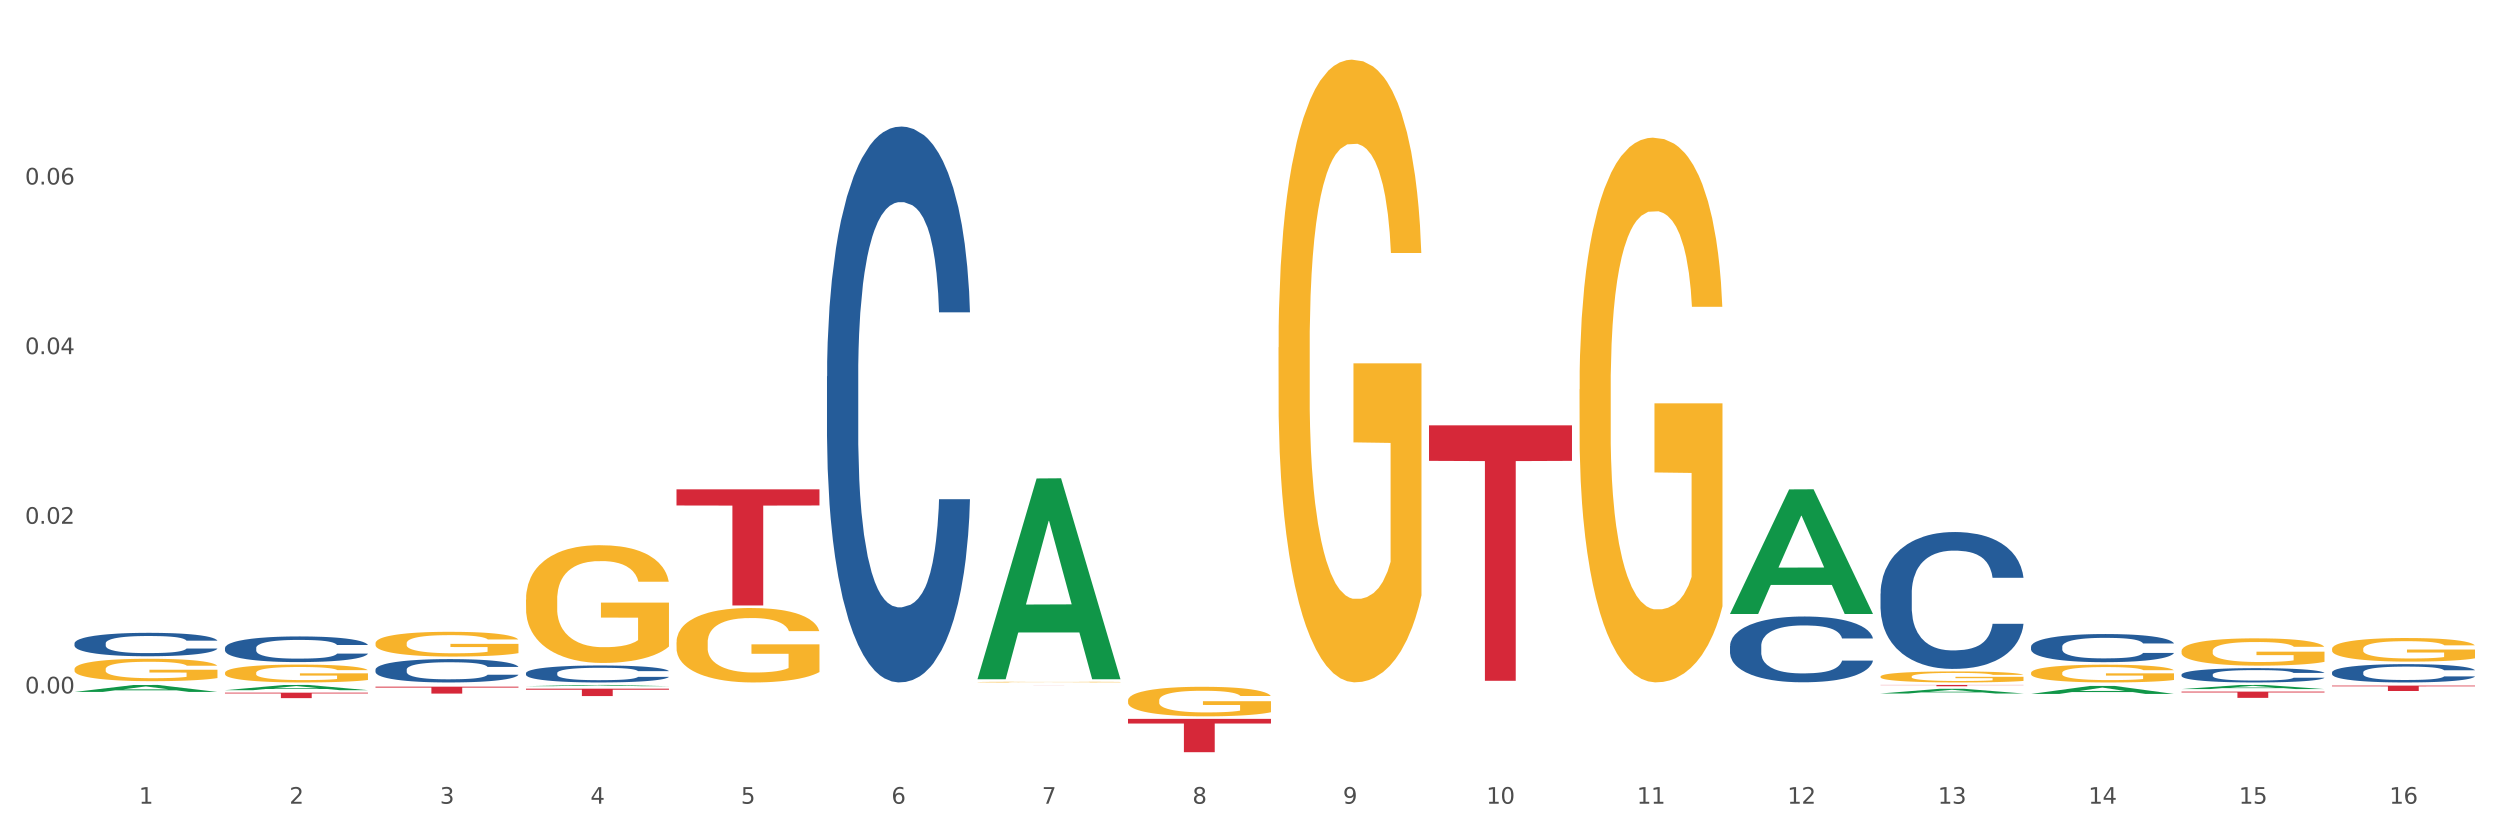 <?xml version="1.0" encoding="utf-8" standalone="no"?>
<!DOCTYPE svg PUBLIC "-//W3C//DTD SVG 1.1//EN"
  "http://www.w3.org/Graphics/SVG/1.1/DTD/svg11.dtd">
<svg xmlns:xlink="http://www.w3.org/1999/xlink" width="1080pt" height="360pt" viewBox="0 0 1080 360" xmlns="http://www.w3.org/2000/svg" version="1.1">
 <rect x="0" y="0" width="1080" height="360" fill="#333333" stroke="none"/>
 <defs>
  <style type="text/css">*{stroke-linejoin: round; stroke-linecap: butt}</style>
 </defs>
 <g id="figure_1">
  <g id="patch_1">
   <path d="M 0 360 
L 1080 360 
L 1080 0 
L 0 0 
z
" style="fill: #ffffff; stroke: #ffffff; stroke-linejoin: miter"/>
  </g>
  <g id="axes_1">
   <g id="matplotlib.axis_1">
    <g id="xtick_1">
     <g id="text_1">
      <!-- 1 -->
      <g style="fill: #4d4d4d" transform="translate(60.004 347.204) scale(0.096 -0.096)">
       <defs>
        <path id="DejaVuSans-31" d="M 794 531 
L 1825 531 
L 1825 4091 
L 703 3866 
L 703 4441 
L 1819 4666 
L 2450 4666 
L 2450 531 
L 3481 531 
L 3481 0 
L 794 0 
L 794 531 
z
" transform="scale(0.016)"/>
       </defs>
       <use xlink:href="#DejaVuSans-31"/>
      </g>
     </g>
    </g>
    <g id="xtick_2">
     <g id="text_2">
      <!-- 2 -->
      <g style="fill: #4d4d4d" transform="translate(125.021 347.204) scale(0.096 -0.096)">
       <defs>
        <path id="DejaVuSans-32" d="M 1228 531 
L 3431 531 
L 3431 0 
L 469 0 
L 469 531 
Q 828 903 1448 1529 
Q 2069 2156 2228 2338 
Q 2531 2678 2651 2914 
Q 2772 3150 2772 3378 
Q 2772 3750 2511 3984 
Q 2250 4219 1831 4219 
Q 1534 4219 1204 4116 
Q 875 4013 500 3803 
L 500 4441 
Q 881 4594 1212 4672 
Q 1544 4750 1819 4750 
Q 2544 4750 2975 4387 
Q 3406 4025 3406 3419 
Q 3406 3131 3298 2873 
Q 3191 2616 2906 2266 
Q 2828 2175 2409 1742 
Q 1991 1309 1228 531 
z
" transform="scale(0.016)"/>
       </defs>
       <use xlink:href="#DejaVuSans-32"/>
      </g>
     </g>
    </g>
    <g id="xtick_3">
     <g id="text_3">
      <!-- 3 -->
      <g style="fill: #4d4d4d" transform="translate(190.039 347.204) scale(0.096 -0.096)">
       <defs>
        <path id="DejaVuSans-33" d="M 2597 2516 
Q 3050 2419 3304 2112 
Q 3559 1806 3559 1356 
Q 3559 666 3084 287 
Q 2609 -91 1734 -91 
Q 1441 -91 1130 -33 
Q 819 25 488 141 
L 488 750 
Q 750 597 1062 519 
Q 1375 441 1716 441 
Q 2309 441 2620 675 
Q 2931 909 2931 1356 
Q 2931 1769 2642 2001 
Q 2353 2234 1838 2234 
L 1294 2234 
L 1294 2753 
L 1863 2753 
Q 2328 2753 2575 2939 
Q 2822 3125 2822 3475 
Q 2822 3834 2567 4026 
Q 2313 4219 1838 4219 
Q 1578 4219 1281 4162 
Q 984 4106 628 3988 
L 628 4550 
Q 988 4650 1302 4700 
Q 1616 4750 1894 4750 
Q 2613 4750 3031 4423 
Q 3450 4097 3450 3541 
Q 3450 3153 3228 2886 
Q 3006 2619 2597 2516 
z
" transform="scale(0.016)"/>
       </defs>
       <use xlink:href="#DejaVuSans-33"/>
      </g>
     </g>
    </g>
    <g id="xtick_4">
     <g id="text_4">
      <!-- 4 -->
      <g style="fill: #4d4d4d" transform="translate(255.056 347.204) scale(0.096 -0.096)">
       <defs>
        <path id="DejaVuSans-34" d="M 2419 4116 
L 825 1625 
L 2419 1625 
L 2419 4116 
z
M 2253 4666 
L 3047 4666 
L 3047 1625 
L 3713 1625 
L 3713 1100 
L 3047 1100 
L 3047 0 
L 2419 0 
L 2419 1100 
L 313 1100 
L 313 1709 
L 2253 4666 
z
" transform="scale(0.016)"/>
       </defs>
       <use xlink:href="#DejaVuSans-34"/>
      </g>
     </g>
    </g>
    <g id="xtick_5">
     <g id="text_5">
      <!-- 5 -->
      <g style="fill: #4d4d4d" transform="translate(320.073 347.204) scale(0.096 -0.096)">
       <defs>
        <path id="DejaVuSans-35" d="M 691 4666 
L 3169 4666 
L 3169 4134 
L 1269 4134 
L 1269 2991 
Q 1406 3038 1543 3061 
Q 1681 3084 1819 3084 
Q 2600 3084 3056 2656 
Q 3513 2228 3513 1497 
Q 3513 744 3044 326 
Q 2575 -91 1722 -91 
Q 1428 -91 1123 -41 
Q 819 9 494 109 
L 494 744 
Q 775 591 1075 516 
Q 1375 441 1709 441 
Q 2250 441 2565 725 
Q 2881 1009 2881 1497 
Q 2881 1984 2565 2268 
Q 2250 2553 1709 2553 
Q 1456 2553 1204 2497 
Q 953 2441 691 2322 
L 691 4666 
z
" transform="scale(0.016)"/>
       </defs>
       <use xlink:href="#DejaVuSans-35"/>
      </g>
     </g>
    </g>
    <g id="xtick_6">
     <g id="text_6">
      <!-- 6 -->
      <g style="fill: #4d4d4d" transform="translate(385.09 347.204) scale(0.096 -0.096)">
       <defs>
        <path id="DejaVuSans-36" d="M 2113 2584 
Q 1688 2584 1439 2293 
Q 1191 2003 1191 1497 
Q 1191 994 1439 701 
Q 1688 409 2113 409 
Q 2538 409 2786 701 
Q 3034 994 3034 1497 
Q 3034 2003 2786 2293 
Q 2538 2584 2113 2584 
z
M 3366 4563 
L 3366 3988 
Q 3128 4100 2886 4159 
Q 2644 4219 2406 4219 
Q 1781 4219 1451 3797 
Q 1122 3375 1075 2522 
Q 1259 2794 1537 2939 
Q 1816 3084 2150 3084 
Q 2853 3084 3261 2657 
Q 3669 2231 3669 1497 
Q 3669 778 3244 343 
Q 2819 -91 2113 -91 
Q 1303 -91 875 529 
Q 447 1150 447 2328 
Q 447 3434 972 4092 
Q 1497 4750 2381 4750 
Q 2619 4750 2861 4703 
Q 3103 4656 3366 4563 
z
" transform="scale(0.016)"/>
       </defs>
       <use xlink:href="#DejaVuSans-36"/>
      </g>
     </g>
    </g>
    <g id="xtick_7">
     <g id="text_7">
      <!-- 7 -->
      <g style="fill: #4d4d4d" transform="translate(450.108 347.204) scale(0.096 -0.096)">
       <defs>
        <path id="DejaVuSans-37" d="M 525 4666 
L 3525 4666 
L 3525 4397 
L 1831 0 
L 1172 0 
L 2766 4134 
L 525 4134 
L 525 4666 
z
" transform="scale(0.016)"/>
       </defs>
       <use xlink:href="#DejaVuSans-37"/>
      </g>
     </g>
    </g>
    <g id="xtick_8">
     <g id="text_8">
      <!-- 8 -->
      <g style="fill: #4d4d4d" transform="translate(515.125 347.204) scale(0.096 -0.096)">
       <defs>
        <path id="DejaVuSans-38" d="M 2034 2216 
Q 1584 2216 1326 1975 
Q 1069 1734 1069 1313 
Q 1069 891 1326 650 
Q 1584 409 2034 409 
Q 2484 409 2743 651 
Q 3003 894 3003 1313 
Q 3003 1734 2745 1975 
Q 2488 2216 2034 2216 
z
M 1403 2484 
Q 997 2584 770 2862 
Q 544 3141 544 3541 
Q 544 4100 942 4425 
Q 1341 4750 2034 4750 
Q 2731 4750 3128 4425 
Q 3525 4100 3525 3541 
Q 3525 3141 3298 2862 
Q 3072 2584 2669 2484 
Q 3125 2378 3379 2068 
Q 3634 1759 3634 1313 
Q 3634 634 3220 271 
Q 2806 -91 2034 -91 
Q 1263 -91 848 271 
Q 434 634 434 1313 
Q 434 1759 690 2068 
Q 947 2378 1403 2484 
z
M 1172 3481 
Q 1172 3119 1398 2916 
Q 1625 2713 2034 2713 
Q 2441 2713 2670 2916 
Q 2900 3119 2900 3481 
Q 2900 3844 2670 4047 
Q 2441 4250 2034 4250 
Q 1625 4250 1398 4047 
Q 1172 3844 1172 3481 
z
" transform="scale(0.016)"/>
       </defs>
       <use xlink:href="#DejaVuSans-38"/>
      </g>
     </g>
    </g>
    <g id="xtick_9">
     <g id="text_9">
      <!-- 9 -->
      <g style="fill: #4d4d4d" transform="translate(580.142 347.204) scale(0.096 -0.096)">
       <defs>
        <path id="DejaVuSans-39" d="M 703 97 
L 703 672 
Q 941 559 1184 500 
Q 1428 441 1663 441 
Q 2288 441 2617 861 
Q 2947 1281 2994 2138 
Q 2813 1869 2534 1725 
Q 2256 1581 1919 1581 
Q 1219 1581 811 2004 
Q 403 2428 403 3163 
Q 403 3881 828 4315 
Q 1253 4750 1959 4750 
Q 2769 4750 3195 4129 
Q 3622 3509 3622 2328 
Q 3622 1225 3098 567 
Q 2575 -91 1691 -91 
Q 1453 -91 1209 -44 
Q 966 3 703 97 
z
M 1959 2075 
Q 2384 2075 2632 2365 
Q 2881 2656 2881 3163 
Q 2881 3666 2632 3958 
Q 2384 4250 1959 4250 
Q 1534 4250 1286 3958 
Q 1038 3666 1038 3163 
Q 1038 2656 1286 2365 
Q 1534 2075 1959 2075 
z
" transform="scale(0.016)"/>
       </defs>
       <use xlink:href="#DejaVuSans-39"/>
      </g>
     </g>
    </g>
    <g id="xtick_10">
     <g id="text_10">
      <!-- 10 -->
      <g style="fill: #4d4d4d" transform="translate(642.105 347.204) scale(0.096 -0.096)">
       <defs>
        <path id="DejaVuSans-30" d="M 2034 4250 
Q 1547 4250 1301 3770 
Q 1056 3291 1056 2328 
Q 1056 1369 1301 889 
Q 1547 409 2034 409 
Q 2525 409 2770 889 
Q 3016 1369 3016 2328 
Q 3016 3291 2770 3770 
Q 2525 4250 2034 4250 
z
M 2034 4750 
Q 2819 4750 3233 4129 
Q 3647 3509 3647 2328 
Q 3647 1150 3233 529 
Q 2819 -91 2034 -91 
Q 1250 -91 836 529 
Q 422 1150 422 2328 
Q 422 3509 836 4129 
Q 1250 4750 2034 4750 
z
" transform="scale(0.016)"/>
       </defs>
       <use xlink:href="#DejaVuSans-31"/>
       <use xlink:href="#DejaVuSans-30" transform="translate(63.623 0)"/>
      </g>
     </g>
    </g>
    <g id="xtick_11">
     <g id="text_11">
      <!-- 11 -->
      <g style="fill: #4d4d4d" transform="translate(707.123 347.204) scale(0.096 -0.096)">
       <use xlink:href="#DejaVuSans-31"/>
       <use xlink:href="#DejaVuSans-31" transform="translate(63.623 0)"/>
      </g>
     </g>
    </g>
    <g id="xtick_12">
     <g id="text_12">
      <!-- 12 -->
      <g style="fill: #4d4d4d" transform="translate(772.14 347.204) scale(0.096 -0.096)">
       <use xlink:href="#DejaVuSans-31"/>
       <use xlink:href="#DejaVuSans-32" transform="translate(63.623 0)"/>
      </g>
     </g>
    </g>
    <g id="xtick_13">
     <g id="text_13">
      <!-- 13 -->
      <g style="fill: #4d4d4d" transform="translate(837.157 347.204) scale(0.096 -0.096)">
       <use xlink:href="#DejaVuSans-31"/>
       <use xlink:href="#DejaVuSans-33" transform="translate(63.623 0)"/>
      </g>
     </g>
    </g>
    <g id="xtick_14">
     <g id="text_14">
      <!-- 14 -->
      <g style="fill: #4d4d4d" transform="translate(902.174 347.204) scale(0.096 -0.096)">
       <use xlink:href="#DejaVuSans-31"/>
       <use xlink:href="#DejaVuSans-34" transform="translate(63.623 0)"/>
      </g>
     </g>
    </g>
    <g id="xtick_15">
     <g id="text_15">
      <!-- 15 -->
      <g style="fill: #4d4d4d" transform="translate(967.192 347.204) scale(0.096 -0.096)">
       <use xlink:href="#DejaVuSans-31"/>
       <use xlink:href="#DejaVuSans-35" transform="translate(63.623 0)"/>
      </g>
     </g>
    </g>
    <g id="xtick_16">
     <g id="text_16">
      <!-- 16 -->
      <g style="fill: #4d4d4d" transform="translate(1032.209 347.204) scale(0.096 -0.096)">
       <use xlink:href="#DejaVuSans-31"/>
       <use xlink:href="#DejaVuSans-36" transform="translate(63.623 0)"/>
      </g>
     </g>
    </g>
    <g id="xtick_17"/>
    <g id="xtick_18"/>
    <g id="xtick_19"/>
    <g id="xtick_20"/>
    <g id="xtick_21"/>
    <g id="xtick_22"/>
    <g id="xtick_23"/>
    <g id="xtick_24"/>
    <g id="xtick_25"/>
    <g id="xtick_26"/>
    <g id="xtick_27"/>
    <g id="xtick_28"/>
    <g id="xtick_29"/>
    <g id="xtick_30"/>
    <g id="xtick_31"/>
   </g>
   <g id="matplotlib.axis_2">
    <g id="ytick_1">
     <g id="text_17">
      <!-- 0.00 -->
      <g style="fill: #4d4d4d" transform="translate(10.8 299.552) scale(0.096 -0.096)">
       <defs>
        <path id="DejaVuSans-2e" d="M 684 794 
L 1344 794 
L 1344 0 
L 684 0 
L 684 794 
z
" transform="scale(0.016)"/>
       </defs>
       <use xlink:href="#DejaVuSans-30"/>
       <use xlink:href="#DejaVuSans-2e" transform="translate(63.623 0)"/>
       <use xlink:href="#DejaVuSans-30" transform="translate(95.41 0)"/>
       <use xlink:href="#DejaVuSans-30" transform="translate(159.033 0)"/>
      </g>
     </g>
    </g>
    <g id="ytick_2">
     <g id="text_18">
      <!-- 0.02 -->
      <g style="fill: #4d4d4d" transform="translate(10.8 226.272) scale(0.096 -0.096)">
       <use xlink:href="#DejaVuSans-30"/>
       <use xlink:href="#DejaVuSans-2e" transform="translate(63.623 0)"/>
       <use xlink:href="#DejaVuSans-30" transform="translate(95.41 0)"/>
       <use xlink:href="#DejaVuSans-32" transform="translate(159.033 0)"/>
      </g>
     </g>
    </g>
    <g id="ytick_3">
     <g id="text_19">
      <!-- 0.04 -->
      <g style="fill: #4d4d4d" transform="translate(10.8 152.991) scale(0.096 -0.096)">
       <use xlink:href="#DejaVuSans-30"/>
       <use xlink:href="#DejaVuSans-2e" transform="translate(63.623 0)"/>
       <use xlink:href="#DejaVuSans-30" transform="translate(95.41 0)"/>
       <use xlink:href="#DejaVuSans-34" transform="translate(159.033 0)"/>
      </g>
     </g>
    </g>
    <g id="ytick_4">
     <g id="text_20">
      <!-- 0.06 -->
      <g style="fill: #4d4d4d" transform="translate(10.8 79.71) scale(0.096 -0.096)">
       <use xlink:href="#DejaVuSans-30"/>
       <use xlink:href="#DejaVuSans-2e" transform="translate(63.623 0)"/>
       <use xlink:href="#DejaVuSans-30" transform="translate(95.41 0)"/>
       <use xlink:href="#DejaVuSans-36" transform="translate(159.033 0)"/>
      </g>
     </g>
    </g>
    <g id="ytick_5"/>
    <g id="ytick_6"/>
    <g id="ytick_7"/>
    <g id="ytick_8"/>
    <g id="ytick_9"/>
   </g>
   <g id="PolyCollection_1">
    <path d="M 32.175 298.918 
L 32.239 298.916 
L 57.709 295.908 
L 68.28 295.905 
L 93.941 298.924 
L 81.715 298.924 
L 76.176 298.221 
L 49.877 298.221 
L 49.686 298.232 
L 44.337 298.924 
L 32.175 298.924 
L 32.175 298.918 
L 53.188 297.801 
L 72.864 297.799 
L 63.122 296.549 
L 62.995 296.543 
L 62.867 296.551 
L 53.125 297.799 
L 53.188 297.801 
L 32.175 298.918 
z
" clip-path="url(#p21922162b1)" style="fill: #109648"/>
    <path d="M 97.192 298.156 
L 97.256 298.154 
L 122.727 295.907 
L 133.297 295.905 
L 158.959 298.16 
L 146.733 298.16 
L 141.193 297.635 
L 114.894 297.635 
L 114.703 297.643 
L 109.354 298.16 
L 97.192 298.16 
L 97.192 298.156 
L 118.206 297.322 
L 137.882 297.319 
L 128.139 296.386 
L 128.012 296.381 
L 127.884 296.388 
L 118.142 297.319 
L 118.206 297.322 
L 97.192 298.156 
z
" clip-path="url(#p21922162b1)" style="fill: #109648"/>
    <path d="M 227.227 296.426 
L 227.29 296.426 
L 252.761 295.906 
L 263.331 295.905 
L 288.993 296.427 
L 276.767 296.427 
L 271.227 296.306 
L 244.929 296.306 
L 244.738 296.308 
L 239.389 296.427 
L 227.227 296.427 
L 227.227 296.426 
L 248.24 296.233 
L 267.916 296.233 
L 258.174 296.016 
L 258.046 296.015 
L 257.919 296.017 
L 248.176 296.233 
L 248.24 296.233 
L 227.227 296.426 
z
" clip-path="url(#p21922162b1)" style="fill: #109648"/>
    <path d="M 422.278 293.282 
L 422.342 293.2 
L 447.813 206.692 
L 458.383 206.611 
L 484.045 293.445 
L 471.819 293.445 
L 466.279 273.224 
L 439.981 273.224 
L 439.79 273.551 
L 434.441 293.445 
L 422.278 293.445 
L 422.278 293.282 
L 443.292 261.157 
L 462.968 261.076 
L 453.225 225.119 
L 453.098 224.956 
L 452.971 225.201 
L 443.228 261.076 
L 443.292 261.157 
L 422.278 293.282 
z
" clip-path="url(#p21922162b1)" style="fill: #109648"/>
    <path d="M 747.365 265.142 
L 747.428 265.092 
L 772.899 211.416 
L 783.469 211.365 
L 809.131 265.244 
L 796.905 265.244 
L 791.365 252.697 
L 765.067 252.697 
L 764.876 252.9 
L 759.527 265.244 
L 747.365 265.244 
L 747.365 265.142 
L 768.378 245.21 
L 788.054 245.159 
L 778.312 222.849 
L 778.184 222.748 
L 778.057 222.9 
L 768.314 245.159 
L 768.378 245.21 
L 747.365 265.142 
z
" clip-path="url(#p21922162b1)" style="fill: #109648"/>
    <path d="M 812.382 299.589 
L 812.446 299.587 
L 837.916 297.557 
L 848.487 297.555 
L 874.148 299.592 
L 861.922 299.592 
L 856.382 299.118 
L 830.084 299.118 
L 829.893 299.126 
L 824.544 299.592 
L 812.382 299.592 
L 812.382 299.589 
L 833.395 298.835 
L 853.071 298.833 
L 843.329 297.99 
L 843.201 297.986 
L 843.074 297.992 
L 833.332 298.833 
L 833.395 298.835 
L 812.382 299.589 
z
" clip-path="url(#p21922162b1)" style="fill: #109648"/>
    <path d="M 877.399 299.783 
L 877.463 299.78 
L 902.933 296.32 
L 913.504 296.317 
L 939.166 299.79 
L 926.94 299.79 
L 921.4 298.981 
L 895.101 298.981 
L 894.91 298.994 
L 889.561 299.79 
L 877.399 299.79 
L 877.399 299.783 
L 898.412 298.498 
L 918.089 298.495 
L 908.346 297.057 
L 908.219 297.051 
L 908.091 297.061 
L 898.349 298.495 
L 898.412 298.498 
L 877.399 299.783 
z
" clip-path="url(#p21922162b1)" style="fill: #109648"/>
    <path d="M 942.416 297.681 
L 942.48 297.68 
L 967.951 295.907 
L 978.521 295.905 
L 1004.183 297.685 
L 991.957 297.685 
L 986.417 297.27 
L 960.118 297.27 
L 959.927 297.277 
L 954.579 297.685 
L 942.416 297.685 
L 942.416 297.681 
L 963.43 297.023 
L 983.106 297.021 
L 973.363 296.284 
L 973.236 296.281 
L 973.109 296.286 
L 963.366 297.021 
L 963.43 297.023 
L 942.416 297.681 
z
" clip-path="url(#p21922162b1)" style="fill: #109648"/>
    <path d="M 552.313 150.074 
L 552.386 149.828 
L 552.386 140.984 
L 552.532 133.368 
L 553.261 114.942 
L 554.355 99.709 
L 555.157 91.602 
L 555.959 84.969 
L 556.907 78.335 
L 558.074 71.456 
L 560.189 61.383 
L 561.501 56.224 
L 563.106 50.819 
L 566.023 42.957 
L 568.137 38.535 
L 570.325 34.85 
L 573.898 30.427 
L 576.232 28.462 
L 578.711 26.988 
L 581.701 26.005 
L 583.962 25.759 
L 588.921 26.497 
L 593.15 28.708 
L 595.192 30.427 
L 597.817 33.376 
L 599.203 35.341 
L 601.464 39.272 
L 603.797 44.431 
L 605.401 48.853 
L 607.808 57.207 
L 609.631 65.56 
L 611.308 75.878 
L 612.183 83.003 
L 612.84 89.636 
L 613.423 97.253 
L 614.006 109.291 
L 600.88 109.291 
L 600.37 100.692 
L 599.567 92.585 
L 598.401 84.723 
L 597.38 79.809 
L 595.63 73.667 
L 594.025 69.736 
L 592.348 66.788 
L 590.306 64.331 
L 588.702 63.103 
L 586.441 62.12 
L 581.993 62.366 
L 579.003 64.331 
L 576.961 66.788 
L 575.649 68.999 
L 574.482 71.456 
L 573.169 74.896 
L 571.638 80.055 
L 570.544 84.723 
L 569.45 90.619 
L 568.575 96.515 
L 567.773 103.395 
L 567.116 110.765 
L 566.606 118.381 
L 566.168 127.717 
L 565.804 143.195 
L 565.804 176.853 
L 565.95 184.469 
L 566.314 194.542 
L 566.752 202.158 
L 567.481 211.248 
L 568.137 217.39 
L 569.377 226.235 
L 570.763 233.605 
L 571.856 238.273 
L 572.95 242.204 
L 574.846 247.609 
L 576.961 252.031 
L 578.784 254.734 
L 581.264 257.191 
L 582.941 258.173 
L 584.399 258.665 
L 587.973 258.665 
L 590.525 257.928 
L 593.369 256.208 
L 595.557 253.997 
L 597.38 251.294 
L 599.422 246.872 
L 600.734 242.695 
L 600.734 191.348 
L 584.691 191.102 
L 584.691 156.953 
L 614.079 156.953 
L 614.079 257.191 
L 612.84 262.35 
L 611.454 267.018 
L 609.996 271.194 
L 607.808 276.354 
L 605.183 281.267 
L 602.849 284.707 
L 600.37 287.655 
L 597.453 290.357 
L 593.661 292.814 
L 591.327 293.797 
L 588.41 294.534 
L 584.983 294.78 
L 581.993 294.288 
L 579.076 293.06 
L 576.013 290.849 
L 573.023 287.655 
L 570.763 284.461 
L 568.502 280.53 
L 566.096 275.371 
L 564.199 270.457 
L 562.741 266.035 
L 561.137 260.384 
L 559.387 253.014 
L 558.074 246.381 
L 556.907 239.502 
L 555.667 230.657 
L 554.792 223.041 
L 553.917 213.459 
L 553.407 206.335 
L 552.823 195.279 
L 552.386 179.801 
L 552.313 150.074 
z
" clip-path="url(#p21922162b1)" style="fill: #f7b32b"/>
    <path d="M 682.347 168.208 
L 682.42 167.993 
L 682.42 160.256 
L 682.566 153.594 
L 683.295 137.475 
L 684.389 124.15 
L 685.191 117.058 
L 685.994 111.256 
L 686.942 105.453 
L 688.108 99.435 
L 690.223 90.624 
L 691.536 86.11 
L 693.14 81.382 
L 696.057 74.505 
L 698.172 70.637 
L 700.36 67.413 
L 703.933 63.544 
L 706.266 61.825 
L 708.746 60.535 
L 711.736 59.676 
L 713.996 59.461 
L 718.955 60.106 
L 723.185 62.04 
L 725.227 63.544 
L 727.852 66.123 
L 729.237 67.843 
L 731.498 71.281 
L 733.832 75.794 
L 735.436 79.663 
L 737.842 86.97 
L 739.665 94.277 
L 741.343 103.304 
L 742.218 109.536 
L 742.874 115.339 
L 743.457 122.001 
L 744.041 132.532 
L 730.915 132.532 
L 730.404 125.01 
L 729.602 117.918 
L 728.435 111.041 
L 727.414 106.742 
L 725.664 101.369 
L 724.06 97.931 
L 722.383 95.352 
L 720.341 93.203 
L 718.736 92.128 
L 716.476 91.268 
L 712.027 91.483 
L 709.037 93.203 
L 706.996 95.352 
L 705.683 97.286 
L 704.516 99.435 
L 703.204 102.444 
L 701.672 106.957 
L 700.578 111.041 
L 699.484 116.199 
L 698.609 121.357 
L 697.807 127.374 
L 697.151 133.822 
L 696.64 140.484 
L 696.203 148.651 
L 695.838 162.191 
L 695.838 191.634 
L 695.984 198.296 
L 696.349 207.108 
L 696.786 213.77 
L 697.516 221.722 
L 698.172 227.095 
L 699.412 234.832 
L 700.797 241.279 
L 701.891 245.363 
L 702.985 248.801 
L 704.881 253.53 
L 706.996 257.398 
L 708.819 259.762 
L 711.298 261.911 
L 712.975 262.771 
L 714.434 263.201 
L 718.007 263.201 
L 720.559 262.556 
L 723.403 261.052 
L 725.591 259.117 
L 727.414 256.753 
L 729.456 252.885 
L 730.769 249.231 
L 730.769 204.314 
L 714.726 204.099 
L 714.726 174.226 
L 744.114 174.226 
L 744.114 261.911 
L 742.874 266.424 
L 741.489 270.508 
L 740.03 274.161 
L 737.842 278.675 
L 735.217 282.973 
L 732.884 285.982 
L 730.404 288.561 
L 727.487 290.925 
L 723.695 293.074 
L 721.362 293.934 
L 718.445 294.578 
L 715.017 294.793 
L 712.027 294.364 
L 709.11 293.289 
L 706.048 291.355 
L 703.058 288.561 
L 700.797 285.767 
L 698.536 282.328 
L 696.13 277.815 
L 694.234 273.517 
L 692.776 269.648 
L 691.171 264.705 
L 689.421 258.258 
L 688.108 252.455 
L 686.942 246.437 
L 685.702 238.7 
L 684.827 232.038 
L 683.952 223.656 
L 683.441 217.424 
L 682.858 207.753 
L 682.42 194.213 
L 682.347 168.208 
z
" clip-path="url(#p21922162b1)" style="fill: #f7b32b"/>
    <path d="M 422.278 294.664 
L 422.351 294.663 
L 422.351 294.654 
L 422.497 294.645 
L 423.226 294.625 
L 424.32 294.608 
L 425.122 294.599 
L 425.925 294.591 
L 426.873 294.584 
L 428.039 294.576 
L 430.154 294.565 
L 431.467 294.559 
L 433.071 294.553 
L 435.988 294.545 
L 438.103 294.54 
L 440.291 294.536 
L 443.864 294.531 
L 446.197 294.529 
L 448.677 294.527 
L 451.667 294.526 
L 453.927 294.526 
L 458.886 294.526 
L 463.116 294.529 
L 465.158 294.531 
L 467.783 294.534 
L 469.168 294.536 
L 471.429 294.541 
L 473.763 294.546 
L 475.367 294.551 
L 477.773 294.56 
L 479.596 294.57 
L 481.274 294.581 
L 482.149 294.589 
L 482.805 294.597 
L 483.389 294.605 
L 483.972 294.618 
L 470.846 294.618 
L 470.335 294.609 
L 469.533 294.6 
L 468.366 294.591 
L 467.345 294.586 
L 465.595 294.579 
L 463.991 294.574 
L 462.314 294.571 
L 460.272 294.568 
L 458.667 294.567 
L 456.407 294.566 
L 451.958 294.566 
L 448.969 294.568 
L 446.927 294.571 
L 445.614 294.574 
L 444.447 294.576 
L 443.135 294.58 
L 441.603 294.586 
L 440.509 294.591 
L 439.416 294.598 
L 438.54 294.604 
L 437.738 294.612 
L 437.082 294.62 
L 436.571 294.628 
L 436.134 294.639 
L 435.769 294.656 
L 435.769 294.693 
L 435.915 294.702 
L 436.28 294.713 
L 436.717 294.722 
L 437.447 294.732 
L 438.103 294.738 
L 439.343 294.748 
L 440.728 294.756 
L 441.822 294.762 
L 442.916 294.766 
L 444.812 294.772 
L 446.927 294.777 
L 448.75 294.78 
L 451.229 294.783 
L 452.906 294.784 
L 454.365 294.784 
L 457.938 294.784 
L 460.49 294.784 
L 463.334 294.782 
L 465.522 294.779 
L 467.345 294.776 
L 469.387 294.771 
L 470.7 294.767 
L 470.7 294.71 
L 454.657 294.709 
L 454.657 294.671 
L 484.045 294.671 
L 484.045 294.783 
L 482.805 294.788 
L 481.42 294.794 
L 479.961 294.798 
L 477.773 294.804 
L 475.148 294.809 
L 472.815 294.813 
L 470.335 294.817 
L 467.418 294.82 
L 463.626 294.822 
L 461.293 294.823 
L 458.376 294.824 
L 454.948 294.824 
L 451.958 294.824 
L 449.041 294.823 
L 445.979 294.82 
L 442.989 294.817 
L 440.728 294.813 
L 438.468 294.809 
L 436.061 294.803 
L 434.165 294.797 
L 432.707 294.793 
L 431.102 294.786 
L 429.352 294.778 
L 428.039 294.771 
L 426.873 294.763 
L 425.633 294.753 
L 424.758 294.745 
L 423.883 294.734 
L 423.372 294.726 
L 422.789 294.714 
L 422.351 294.697 
L 422.278 294.664 
z
" clip-path="url(#p21922162b1)" style="fill: #f7b32b"/>
    <path d="M 812.382 292.26 
L 812.455 292.256 
L 812.455 292.099 
L 812.601 291.964 
L 813.33 291.637 
L 814.424 291.367 
L 815.226 291.224 
L 816.028 291.106 
L 816.976 290.989 
L 818.143 290.867 
L 820.258 290.688 
L 821.57 290.597 
L 823.175 290.501 
L 826.092 290.362 
L 828.206 290.283 
L 830.394 290.218 
L 833.967 290.14 
L 836.301 290.105 
L 838.78 290.079 
L 841.77 290.061 
L 844.031 290.057 
L 848.99 290.07 
L 853.219 290.109 
L 855.261 290.14 
L 857.886 290.192 
L 859.272 290.227 
L 861.532 290.296 
L 863.866 290.388 
L 865.47 290.466 
L 867.877 290.614 
L 869.7 290.762 
L 871.377 290.945 
L 872.252 291.071 
L 872.909 291.189 
L 873.492 291.324 
L 874.075 291.537 
L 860.949 291.537 
L 860.439 291.385 
L 859.636 291.241 
L 858.47 291.102 
L 857.449 291.015 
L 855.699 290.906 
L 854.094 290.836 
L 852.417 290.784 
L 850.375 290.74 
L 848.771 290.719 
L 846.51 290.701 
L 842.062 290.706 
L 839.072 290.74 
L 837.03 290.784 
L 835.717 290.823 
L 834.551 290.867 
L 833.238 290.928 
L 831.707 291.019 
L 830.613 291.102 
L 829.519 291.206 
L 828.644 291.311 
L 827.842 291.433 
L 827.185 291.563 
L 826.675 291.698 
L 826.237 291.864 
L 825.873 292.138 
L 825.873 292.735 
L 826.019 292.87 
L 826.383 293.048 
L 826.821 293.183 
L 827.55 293.344 
L 828.206 293.453 
L 829.446 293.61 
L 830.832 293.74 
L 831.925 293.823 
L 833.019 293.893 
L 834.915 293.989 
L 837.03 294.067 
L 838.853 294.115 
L 841.333 294.158 
L 843.01 294.176 
L 844.468 294.184 
L 848.042 294.184 
L 850.594 294.171 
L 853.438 294.141 
L 855.626 294.102 
L 857.449 294.054 
L 859.491 293.975 
L 860.803 293.901 
L 860.803 292.991 
L 844.76 292.987 
L 844.76 292.382 
L 874.148 292.382 
L 874.148 294.158 
L 872.909 294.25 
L 871.523 294.332 
L 870.065 294.406 
L 867.877 294.498 
L 865.252 294.585 
L 862.918 294.646 
L 860.439 294.698 
L 857.522 294.746 
L 853.73 294.79 
L 851.396 294.807 
L 848.479 294.82 
L 845.052 294.824 
L 842.062 294.816 
L 839.145 294.794 
L 836.082 294.755 
L 833.092 294.698 
L 830.832 294.642 
L 828.571 294.572 
L 826.164 294.48 
L 824.268 294.393 
L 822.81 294.315 
L 821.206 294.215 
L 819.455 294.084 
L 818.143 293.967 
L 816.976 293.845 
L 815.736 293.688 
L 814.861 293.553 
L 813.986 293.383 
L 813.476 293.257 
L 812.892 293.061 
L 812.455 292.787 
L 812.382 292.26 
z
" clip-path="url(#p21922162b1)" style="fill: #f7b32b"/>
    <path d="M 877.399 290.692 
L 877.472 290.685 
L 877.472 290.433 
L 877.618 290.215 
L 878.347 289.689 
L 879.441 289.254 
L 880.243 289.023 
L 881.045 288.833 
L 881.993 288.644 
L 883.16 288.448 
L 885.275 288.16 
L 886.588 288.013 
L 888.192 287.858 
L 891.109 287.634 
L 893.224 287.507 
L 895.411 287.402 
L 898.985 287.276 
L 901.318 287.22 
L 903.798 287.178 
L 906.787 287.15 
L 909.048 287.143 
L 914.007 287.164 
L 918.236 287.227 
L 920.278 287.276 
L 922.904 287.36 
L 924.289 287.416 
L 926.55 287.528 
L 928.883 287.676 
L 930.488 287.802 
L 932.894 288.041 
L 934.717 288.279 
L 936.394 288.574 
L 937.27 288.777 
L 937.926 288.967 
L 938.509 289.184 
L 939.093 289.528 
L 925.966 289.528 
L 925.456 289.282 
L 924.654 289.051 
L 923.487 288.826 
L 922.466 288.686 
L 920.716 288.511 
L 919.111 288.398 
L 917.434 288.314 
L 915.392 288.244 
L 913.788 288.209 
L 911.527 288.181 
L 907.079 288.188 
L 904.089 288.244 
L 902.047 288.314 
L 900.735 288.377 
L 899.568 288.448 
L 898.255 288.546 
L 896.724 288.693 
L 895.63 288.826 
L 894.536 288.995 
L 893.661 289.163 
L 892.859 289.359 
L 892.203 289.57 
L 891.692 289.787 
L 891.255 290.054 
L 890.89 290.496 
L 890.89 291.457 
L 891.036 291.675 
L 891.4 291.962 
L 891.838 292.18 
L 892.567 292.439 
L 893.224 292.615 
L 894.463 292.867 
L 895.849 293.078 
L 896.943 293.211 
L 898.037 293.323 
L 899.933 293.478 
L 902.047 293.604 
L 903.87 293.681 
L 906.35 293.751 
L 908.027 293.779 
L 909.486 293.793 
L 913.059 293.793 
L 915.611 293.772 
L 918.455 293.723 
L 920.643 293.66 
L 922.466 293.583 
L 924.508 293.456 
L 925.82 293.337 
L 925.82 291.871 
L 909.777 291.864 
L 909.777 290.889 
L 939.166 290.889 
L 939.166 293.751 
L 937.926 293.898 
L 936.54 294.032 
L 935.082 294.151 
L 932.894 294.298 
L 930.269 294.439 
L 927.935 294.537 
L 925.456 294.621 
L 922.539 294.698 
L 918.747 294.768 
L 916.413 294.796 
L 913.496 294.817 
L 910.069 294.824 
L 907.079 294.81 
L 904.162 294.775 
L 901.099 294.712 
L 898.109 294.621 
L 895.849 294.53 
L 893.588 294.418 
L 891.182 294.27 
L 889.286 294.13 
L 887.827 294.004 
L 886.223 293.842 
L 884.473 293.632 
L 883.16 293.442 
L 881.993 293.246 
L 880.754 292.993 
L 879.879 292.776 
L 879.003 292.502 
L 878.493 292.299 
L 877.91 291.983 
L 877.472 291.541 
L 877.399 290.692 
z
" clip-path="url(#p21922162b1)" style="fill: #f7b32b"/>
    <path d="M 97.192 290.672 
L 97.265 290.665 
L 97.265 290.411 
L 97.411 290.192 
L 98.14 289.663 
L 99.234 289.226 
L 100.036 288.994 
L 100.838 288.803 
L 101.786 288.613 
L 102.953 288.415 
L 105.068 288.126 
L 106.381 287.978 
L 107.985 287.823 
L 110.902 287.598 
L 113.017 287.471 
L 115.204 287.365 
L 118.778 287.238 
L 121.111 287.182 
L 123.591 287.139 
L 126.58 287.111 
L 128.841 287.104 
L 133.8 287.125 
L 138.03 287.189 
L 140.071 287.238 
L 142.697 287.323 
L 144.082 287.379 
L 146.343 287.492 
L 148.676 287.64 
L 150.281 287.767 
L 152.687 288.006 
L 154.51 288.246 
L 156.188 288.542 
L 157.063 288.747 
L 157.719 288.937 
L 158.302 289.156 
L 158.886 289.501 
L 145.759 289.501 
L 145.249 289.254 
L 144.447 289.022 
L 143.28 288.796 
L 142.259 288.655 
L 140.509 288.479 
L 138.905 288.366 
L 137.227 288.281 
L 135.185 288.211 
L 133.581 288.176 
L 131.321 288.147 
L 126.872 288.155 
L 123.882 288.211 
L 121.84 288.281 
L 120.528 288.345 
L 119.361 288.415 
L 118.048 288.514 
L 116.517 288.662 
L 115.423 288.796 
L 114.329 288.965 
L 113.454 289.135 
L 112.652 289.332 
L 111.996 289.543 
L 111.485 289.762 
L 111.048 290.03 
L 110.683 290.474 
L 110.683 291.44 
L 110.829 291.659 
L 111.194 291.948 
L 111.631 292.166 
L 112.36 292.427 
L 113.017 292.603 
L 114.256 292.857 
L 115.642 293.069 
L 116.736 293.203 
L 117.83 293.316 
L 119.726 293.471 
L 121.84 293.598 
L 123.664 293.675 
L 126.143 293.746 
L 127.82 293.774 
L 129.279 293.788 
L 132.852 293.788 
L 135.404 293.767 
L 138.248 293.717 
L 140.436 293.654 
L 142.259 293.576 
L 144.301 293.45 
L 145.614 293.33 
L 145.614 291.856 
L 129.57 291.849 
L 129.57 290.869 
L 158.959 290.869 
L 158.959 293.746 
L 157.719 293.894 
L 156.333 294.028 
L 154.875 294.148 
L 152.687 294.296 
L 150.062 294.437 
L 147.728 294.535 
L 145.249 294.62 
L 142.332 294.698 
L 138.54 294.768 
L 136.206 294.796 
L 133.289 294.817 
L 129.862 294.824 
L 126.872 294.81 
L 123.955 294.775 
L 120.892 294.712 
L 117.903 294.62 
L 115.642 294.528 
L 113.381 294.416 
L 110.975 294.267 
L 109.079 294.126 
L 107.62 294 
L 106.016 293.837 
L 104.266 293.626 
L 102.953 293.435 
L 101.786 293.238 
L 100.547 292.984 
L 99.672 292.766 
L 98.797 292.491 
L 98.286 292.286 
L 97.703 291.969 
L 97.265 291.525 
L 97.192 290.672 
z
" clip-path="url(#p21922162b1)" style="fill: #f7b32b"/>
    <path d="M 487.296 302.595 
L 487.369 302.584 
L 487.369 302.164 
L 487.514 301.802 
L 488.244 300.926 
L 489.338 300.203 
L 490.14 299.818 
L 490.942 299.502 
L 491.89 299.187 
L 493.057 298.86 
L 495.171 298.382 
L 496.484 298.137 
L 498.088 297.88 
L 501.005 297.507 
L 503.12 297.296 
L 505.308 297.121 
L 508.881 296.911 
L 511.215 296.818 
L 513.694 296.748 
L 516.684 296.701 
L 518.945 296.689 
L 523.903 296.724 
L 528.133 296.83 
L 530.175 296.911 
L 532.8 297.051 
L 534.186 297.145 
L 536.446 297.331 
L 538.78 297.577 
L 540.384 297.787 
L 542.791 298.183 
L 544.614 298.58 
L 546.291 299.071 
L 547.166 299.409 
L 547.822 299.724 
L 548.406 300.086 
L 548.989 300.658 
L 535.863 300.658 
L 535.352 300.249 
L 534.55 299.864 
L 533.383 299.491 
L 532.363 299.257 
L 530.612 298.965 
L 529.008 298.779 
L 527.331 298.639 
L 525.289 298.522 
L 523.685 298.464 
L 521.424 298.417 
L 516.976 298.429 
L 513.986 298.522 
L 511.944 298.639 
L 510.631 298.744 
L 509.464 298.86 
L 508.152 299.024 
L 506.62 299.269 
L 505.527 299.491 
L 504.433 299.771 
L 503.558 300.051 
L 502.756 300.378 
L 502.099 300.728 
L 501.589 301.09 
L 501.151 301.533 
L 500.787 302.269 
L 500.787 303.868 
L 500.932 304.229 
L 501.297 304.708 
L 501.735 305.07 
L 502.464 305.502 
L 503.12 305.793 
L 504.36 306.214 
L 505.745 306.564 
L 506.839 306.786 
L 507.933 306.972 
L 509.829 307.229 
L 511.944 307.439 
L 513.767 307.568 
L 516.246 307.684 
L 517.924 307.731 
L 519.382 307.754 
L 522.955 307.754 
L 525.508 307.719 
L 528.352 307.638 
L 530.539 307.533 
L 532.363 307.404 
L 534.404 307.194 
L 535.717 306.996 
L 535.717 304.556 
L 519.674 304.545 
L 519.674 302.922 
L 549.062 302.922 
L 549.062 307.684 
L 547.822 307.929 
L 546.437 308.151 
L 544.978 308.35 
L 542.791 308.595 
L 540.165 308.828 
L 537.832 308.992 
L 535.352 309.132 
L 532.435 309.26 
L 528.643 309.377 
L 526.31 309.423 
L 523.393 309.458 
L 519.966 309.47 
L 516.976 309.447 
L 514.059 309.388 
L 510.996 309.283 
L 508.006 309.132 
L 505.745 308.98 
L 503.485 308.793 
L 501.078 308.548 
L 499.182 308.315 
L 497.724 308.104 
L 496.119 307.836 
L 494.369 307.486 
L 493.057 307.171 
L 491.89 306.844 
L 490.65 306.424 
L 489.775 306.062 
L 488.9 305.607 
L 488.39 305.268 
L 487.806 304.743 
L 487.369 304.008 
L 487.296 302.595 
z
" clip-path="url(#p21922162b1)" style="fill: #f7b32b"/>
    <path d="M 162.209 277.885 
L 162.282 277.876 
L 162.282 277.524 
L 162.428 277.22 
L 163.157 276.487 
L 164.251 275.881 
L 165.054 275.558 
L 165.856 275.294 
L 166.804 275.03 
L 167.97 274.756 
L 170.085 274.355 
L 171.398 274.15 
L 173.002 273.935 
L 175.919 273.622 
L 178.034 273.446 
L 180.222 273.299 
L 183.795 273.123 
L 186.128 273.045 
L 188.608 272.986 
L 191.598 272.947 
L 193.858 272.937 
L 198.817 272.967 
L 203.047 273.055 
L 205.089 273.123 
L 207.714 273.24 
L 209.099 273.319 
L 211.36 273.475 
L 213.694 273.68 
L 215.298 273.856 
L 217.704 274.189 
L 219.528 274.521 
L 221.205 274.932 
L 222.08 275.216 
L 222.736 275.48 
L 223.32 275.783 
L 223.903 276.262 
L 210.777 276.262 
L 210.266 275.92 
L 209.464 275.597 
L 208.297 275.284 
L 207.276 275.089 
L 205.526 274.844 
L 203.922 274.688 
L 202.245 274.57 
L 200.203 274.473 
L 198.598 274.424 
L 196.338 274.385 
L 191.889 274.394 
L 188.9 274.473 
L 186.858 274.57 
L 185.545 274.658 
L 184.378 274.756 
L 183.066 274.893 
L 181.534 275.098 
L 180.44 275.284 
L 179.347 275.519 
L 178.471 275.754 
L 177.669 276.027 
L 177.013 276.321 
L 176.503 276.624 
L 176.065 276.995 
L 175.7 277.612 
L 175.7 278.951 
L 175.846 279.254 
L 176.211 279.655 
L 176.648 279.959 
L 177.378 280.32 
L 178.034 280.565 
L 179.274 280.917 
L 180.659 281.21 
L 181.753 281.396 
L 182.847 281.552 
L 184.743 281.768 
L 186.858 281.944 
L 188.681 282.051 
L 191.16 282.149 
L 192.837 282.188 
L 194.296 282.208 
L 197.869 282.208 
L 200.422 282.178 
L 203.266 282.11 
L 205.453 282.022 
L 207.276 281.914 
L 209.318 281.738 
L 210.631 281.572 
L 210.631 279.528 
L 194.588 279.518 
L 194.588 278.159 
L 223.976 278.159 
L 223.976 282.149 
L 222.736 282.354 
L 221.351 282.54 
L 219.892 282.706 
L 217.704 282.912 
L 215.079 283.107 
L 212.746 283.244 
L 210.266 283.362 
L 207.349 283.469 
L 203.557 283.567 
L 201.224 283.606 
L 198.307 283.635 
L 194.879 283.645 
L 191.889 283.626 
L 188.972 283.577 
L 185.91 283.489 
L 182.92 283.362 
L 180.659 283.234 
L 178.399 283.078 
L 175.992 282.873 
L 174.096 282.677 
L 172.638 282.501 
L 171.033 282.276 
L 169.283 281.983 
L 167.97 281.719 
L 166.804 281.445 
L 165.564 281.093 
L 164.689 280.79 
L 163.814 280.408 
L 163.303 280.125 
L 162.72 279.685 
L 162.282 279.069 
L 162.209 277.885 
z
" clip-path="url(#p21922162b1)" style="fill: #f7b32b"/>
    <path d="M 32.175 289.063 
L 32.248 289.055 
L 32.248 288.736 
L 32.394 288.462 
L 33.123 287.798 
L 34.217 287.25 
L 35.019 286.958 
L 35.821 286.719 
L 36.769 286.48 
L 37.936 286.233 
L 40.051 285.87 
L 41.363 285.684 
L 42.968 285.49 
L 45.885 285.207 
L 47.999 285.047 
L 50.187 284.915 
L 53.76 284.755 
L 56.094 284.685 
L 58.573 284.632 
L 61.563 284.596 
L 63.824 284.587 
L 68.783 284.614 
L 73.012 284.694 
L 75.054 284.755 
L 77.679 284.862 
L 79.065 284.932 
L 81.326 285.074 
L 83.659 285.26 
L 85.263 285.419 
L 87.67 285.72 
L 89.493 286.02 
L 91.17 286.392 
L 92.045 286.648 
L 92.702 286.887 
L 93.285 287.162 
L 93.868 287.595 
L 80.742 287.595 
L 80.232 287.285 
L 79.43 286.993 
L 78.263 286.71 
L 77.242 286.533 
L 75.492 286.312 
L 73.887 286.171 
L 72.21 286.065 
L 70.168 285.976 
L 68.564 285.932 
L 66.303 285.897 
L 61.855 285.905 
L 58.865 285.976 
L 56.823 286.065 
L 55.511 286.144 
L 54.344 286.233 
L 53.031 286.357 
L 51.5 286.542 
L 50.406 286.71 
L 49.312 286.923 
L 48.437 287.135 
L 47.635 287.383 
L 46.979 287.648 
L 46.468 287.922 
L 46.031 288.258 
L 45.666 288.816 
L 45.666 290.028 
L 45.812 290.302 
L 46.176 290.665 
L 46.614 290.939 
L 47.343 291.266 
L 47.999 291.487 
L 49.239 291.806 
L 50.625 292.071 
L 51.719 292.239 
L 52.812 292.381 
L 54.708 292.575 
L 56.823 292.735 
L 58.646 292.832 
L 61.126 292.92 
L 62.803 292.956 
L 64.261 292.973 
L 67.835 292.973 
L 70.387 292.947 
L 73.231 292.885 
L 75.419 292.805 
L 77.242 292.708 
L 79.284 292.549 
L 80.596 292.398 
L 80.596 290.55 
L 64.553 290.541 
L 64.553 289.311 
L 93.941 289.311 
L 93.941 292.92 
L 92.702 293.106 
L 91.316 293.274 
L 89.858 293.425 
L 87.67 293.61 
L 85.045 293.787 
L 82.711 293.911 
L 80.232 294.017 
L 77.315 294.115 
L 73.523 294.203 
L 71.189 294.238 
L 68.272 294.265 
L 64.845 294.274 
L 61.855 294.256 
L 58.938 294.212 
L 55.875 294.132 
L 52.885 294.017 
L 50.625 293.902 
L 48.364 293.761 
L 45.958 293.575 
L 44.062 293.398 
L 42.603 293.239 
L 40.999 293.035 
L 39.249 292.77 
L 37.936 292.531 
L 36.769 292.283 
L 35.529 291.965 
L 34.654 291.691 
L 33.779 291.346 
L 33.269 291.089 
L 32.685 290.691 
L 32.248 290.134 
L 32.175 289.063 
z
" clip-path="url(#p21922162b1)" style="fill: #f7b32b"/>
    <path d="M 292.244 277.519 
L 292.317 277.49 
L 292.317 276.432 
L 292.463 275.521 
L 293.192 273.318 
L 294.286 271.496 
L 295.088 270.526 
L 295.89 269.733 
L 296.838 268.94 
L 298.005 268.117 
L 300.12 266.913 
L 301.432 266.296 
L 303.037 265.649 
L 305.954 264.709 
L 308.068 264.18 
L 310.256 263.739 
L 313.829 263.211 
L 316.163 262.976 
L 318.642 262.799 
L 321.632 262.682 
L 323.893 262.652 
L 328.852 262.741 
L 333.081 263.005 
L 335.123 263.211 
L 337.748 263.563 
L 339.134 263.798 
L 341.395 264.268 
L 343.728 264.885 
L 345.332 265.414 
L 347.739 266.413 
L 349.562 267.412 
L 351.239 268.646 
L 352.114 269.498 
L 352.771 270.291 
L 353.354 271.202 
L 353.937 272.642 
L 340.811 272.642 
L 340.301 271.614 
L 339.499 270.644 
L 338.332 269.704 
L 337.311 269.116 
L 335.561 268.382 
L 333.956 267.912 
L 332.279 267.559 
L 330.237 267.265 
L 328.633 267.118 
L 326.372 267.001 
L 321.924 267.03 
L 318.934 267.265 
L 316.892 267.559 
L 315.58 267.823 
L 314.413 268.117 
L 313.1 268.529 
L 311.569 269.146 
L 310.475 269.704 
L 309.381 270.409 
L 308.506 271.114 
L 307.704 271.937 
L 307.047 272.818 
L 306.537 273.729 
L 306.099 274.845 
L 305.735 276.696 
L 305.735 280.722 
L 305.881 281.632 
L 306.245 282.837 
L 306.683 283.748 
L 307.412 284.835 
L 308.068 285.569 
L 309.308 286.627 
L 310.694 287.509 
L 311.788 288.067 
L 312.881 288.537 
L 314.777 289.183 
L 316.892 289.712 
L 318.715 290.035 
L 321.195 290.329 
L 322.872 290.447 
L 324.33 290.505 
L 327.904 290.505 
L 330.456 290.417 
L 333.3 290.212 
L 335.488 289.947 
L 337.311 289.624 
L 339.353 289.095 
L 340.665 288.596 
L 340.665 282.455 
L 324.622 282.426 
L 324.622 278.342 
L 354.01 278.342 
L 354.01 290.329 
L 352.771 290.946 
L 351.385 291.504 
L 349.927 292.004 
L 347.739 292.621 
L 345.114 293.209 
L 342.78 293.62 
L 340.301 293.972 
L 337.384 294.296 
L 333.592 294.589 
L 331.258 294.707 
L 328.341 294.795 
L 324.914 294.824 
L 321.924 294.766 
L 319.007 294.619 
L 315.944 294.354 
L 312.954 293.972 
L 310.694 293.59 
L 308.433 293.12 
L 306.027 292.503 
L 304.131 291.916 
L 302.672 291.387 
L 301.068 290.711 
L 299.318 289.83 
L 298.005 289.036 
L 296.838 288.214 
L 295.598 287.156 
L 294.723 286.245 
L 293.848 285.099 
L 293.338 284.247 
L 292.754 282.925 
L 292.317 281.074 
L 292.244 277.519 
z
" clip-path="url(#p21922162b1)" style="fill: #f7b32b"/>
    <path d="M 1007.434 280.336 
L 1007.507 280.327 
L 1007.507 279.992 
L 1007.652 279.703 
L 1008.382 279.004 
L 1009.475 278.426 
L 1010.278 278.119 
L 1011.08 277.868 
L 1012.028 277.616 
L 1013.195 277.355 
L 1015.309 276.973 
L 1016.622 276.778 
L 1018.226 276.573 
L 1021.143 276.275 
L 1023.258 276.107 
L 1025.446 275.967 
L 1029.019 275.799 
L 1031.353 275.725 
L 1033.832 275.669 
L 1036.822 275.632 
L 1039.083 275.622 
L 1044.041 275.65 
L 1048.271 275.734 
L 1050.313 275.799 
L 1052.938 275.911 
L 1054.324 275.986 
L 1056.584 276.135 
L 1058.918 276.33 
L 1060.522 276.498 
L 1062.929 276.815 
L 1064.752 277.132 
L 1066.429 277.523 
L 1067.304 277.793 
L 1067.96 278.045 
L 1068.544 278.333 
L 1069.127 278.79 
L 1056.001 278.79 
L 1055.49 278.464 
L 1054.688 278.156 
L 1053.521 277.858 
L 1052.5 277.672 
L 1050.75 277.439 
L 1049.146 277.29 
L 1047.469 277.178 
L 1045.427 277.085 
L 1043.823 277.038 
L 1041.562 277.001 
L 1037.114 277.01 
L 1034.124 277.085 
L 1032.082 277.178 
L 1030.769 277.262 
L 1029.602 277.355 
L 1028.29 277.486 
L 1026.758 277.681 
L 1025.665 277.858 
L 1024.571 278.082 
L 1023.696 278.305 
L 1022.893 278.566 
L 1022.237 278.846 
L 1021.727 279.134 
L 1021.289 279.488 
L 1020.925 280.075 
L 1020.925 281.352 
L 1021.07 281.64 
L 1021.435 282.022 
L 1021.873 282.311 
L 1022.602 282.656 
L 1023.258 282.889 
L 1024.498 283.224 
L 1025.883 283.504 
L 1026.977 283.681 
L 1028.071 283.83 
L 1029.967 284.035 
L 1032.082 284.202 
L 1033.905 284.305 
L 1036.384 284.398 
L 1038.062 284.435 
L 1039.52 284.454 
L 1043.093 284.454 
L 1045.646 284.426 
L 1048.49 284.361 
L 1050.677 284.277 
L 1052.5 284.174 
L 1054.542 284.007 
L 1055.855 283.848 
L 1055.855 281.901 
L 1039.812 281.892 
L 1039.812 280.597 
L 1069.2 280.597 
L 1069.2 284.398 
L 1067.96 284.594 
L 1066.575 284.771 
L 1065.116 284.929 
L 1062.929 285.125 
L 1060.303 285.311 
L 1057.97 285.441 
L 1055.49 285.553 
L 1052.573 285.656 
L 1048.781 285.749 
L 1046.448 285.786 
L 1043.531 285.814 
L 1040.103 285.823 
L 1037.114 285.805 
L 1034.197 285.758 
L 1031.134 285.674 
L 1028.144 285.553 
L 1025.883 285.432 
L 1023.623 285.283 
L 1021.216 285.087 
L 1019.32 284.901 
L 1017.862 284.733 
L 1016.257 284.519 
L 1014.507 284.24 
L 1013.195 283.988 
L 1012.028 283.727 
L 1010.788 283.392 
L 1009.913 283.103 
L 1009.038 282.74 
L 1008.527 282.47 
L 1007.944 282.05 
L 1007.507 281.463 
L 1007.434 280.336 
z
" clip-path="url(#p21922162b1)" style="fill: #f7b32b"/>
    <path d="M 292.244 211.396 
L 354.01 211.396 
L 354.01 218.369 
L 329.714 218.416 
L 329.714 261.572 
L 316.394 261.572 
L 316.394 218.416 
L 292.244 218.369 
L 292.244 211.443 
L 292.244 211.396 
z
" clip-path="url(#p21922162b1)" style="fill: #d62839"/>
    <path d="M 227.227 259.036 
L 227.3 258.989 
L 227.3 257.316 
L 227.445 255.876 
L 228.175 252.391 
L 229.269 249.51 
L 230.071 247.977 
L 230.873 246.722 
L 231.821 245.468 
L 232.988 244.167 
L 235.102 242.262 
L 236.415 241.286 
L 238.019 240.264 
L 240.936 238.777 
L 243.051 237.94 
L 245.239 237.243 
L 248.812 236.407 
L 251.146 236.035 
L 253.625 235.757 
L 256.615 235.571 
L 258.876 235.524 
L 263.834 235.664 
L 268.064 236.082 
L 270.106 236.407 
L 272.731 236.965 
L 274.117 237.336 
L 276.377 238.08 
L 278.711 239.056 
L 280.315 239.892 
L 282.722 241.472 
L 284.545 243.052 
L 286.222 245.003 
L 287.097 246.351 
L 287.753 247.605 
L 288.337 249.046 
L 288.92 251.322 
L 275.794 251.322 
L 275.283 249.696 
L 274.481 248.163 
L 273.315 246.676 
L 272.294 245.747 
L 270.543 244.585 
L 268.939 243.842 
L 267.262 243.284 
L 265.22 242.819 
L 263.616 242.587 
L 261.355 242.401 
L 256.907 242.448 
L 253.917 242.819 
L 251.875 243.284 
L 250.562 243.702 
L 249.396 244.167 
L 248.083 244.817 
L 246.552 245.793 
L 245.458 246.676 
L 244.364 247.791 
L 243.489 248.906 
L 242.687 250.207 
L 242.03 251.601 
L 241.52 253.042 
L 241.082 254.807 
L 240.718 257.735 
L 240.718 264.1 
L 240.863 265.541 
L 241.228 267.446 
L 241.666 268.886 
L 242.395 270.605 
L 243.051 271.767 
L 244.291 273.44 
L 245.676 274.834 
L 246.77 275.716 
L 247.864 276.46 
L 249.76 277.482 
L 251.875 278.319 
L 253.698 278.83 
L 256.177 279.294 
L 257.855 279.48 
L 259.313 279.573 
L 262.886 279.573 
L 265.439 279.434 
L 268.283 279.108 
L 270.47 278.69 
L 272.294 278.179 
L 274.335 277.343 
L 275.648 276.553 
L 275.648 266.842 
L 259.605 266.795 
L 259.605 260.337 
L 288.993 260.337 
L 288.993 279.294 
L 287.753 280.27 
L 286.368 281.153 
L 284.909 281.943 
L 282.722 282.919 
L 280.096 283.848 
L 277.763 284.498 
L 275.283 285.056 
L 272.366 285.567 
L 268.574 286.032 
L 266.241 286.218 
L 263.324 286.357 
L 259.897 286.403 
L 256.907 286.311 
L 253.99 286.078 
L 250.927 285.66 
L 247.937 285.056 
L 245.676 284.452 
L 243.416 283.708 
L 241.009 282.733 
L 239.113 281.803 
L 237.655 280.967 
L 236.05 279.898 
L 234.3 278.504 
L 232.988 277.25 
L 231.821 275.949 
L 230.581 274.276 
L 229.706 272.836 
L 228.831 271.024 
L 228.321 269.676 
L 227.737 267.585 
L 227.3 264.658 
L 227.227 259.036 
z
" clip-path="url(#p21922162b1)" style="fill: #f7b32b"/>
    <path d="M 942.416 281.215 
L 942.489 281.204 
L 942.489 280.816 
L 942.635 280.482 
L 943.364 279.674 
L 944.458 279.006 
L 945.26 278.65 
L 946.063 278.359 
L 947.011 278.068 
L 948.177 277.766 
L 950.292 277.324 
L 951.605 277.098 
L 953.209 276.861 
L 956.126 276.516 
L 958.241 276.322 
L 960.429 276.16 
L 964.002 275.966 
L 966.335 275.88 
L 968.815 275.816 
L 971.805 275.772 
L 974.065 275.762 
L 979.024 275.794 
L 983.254 275.891 
L 985.296 275.966 
L 987.921 276.096 
L 989.306 276.182 
L 991.567 276.354 
L 993.901 276.581 
L 995.505 276.775 
L 997.911 277.141 
L 999.734 277.508 
L 1001.412 277.96 
L 1002.287 278.273 
L 1002.943 278.564 
L 1003.526 278.898 
L 1004.11 279.426 
L 990.984 279.426 
L 990.473 279.049 
L 989.671 278.693 
L 988.504 278.348 
L 987.483 278.133 
L 985.733 277.863 
L 984.129 277.691 
L 982.451 277.562 
L 980.41 277.454 
L 978.805 277.4 
L 976.545 277.357 
L 972.096 277.368 
L 969.106 277.454 
L 967.065 277.562 
L 965.752 277.658 
L 964.585 277.766 
L 963.273 277.917 
L 961.741 278.143 
L 960.647 278.348 
L 959.553 278.607 
L 958.678 278.866 
L 957.876 279.167 
L 957.22 279.491 
L 956.709 279.825 
L 956.272 280.234 
L 955.907 280.913 
L 955.907 282.39 
L 956.053 282.724 
L 956.418 283.166 
L 956.855 283.5 
L 957.585 283.899 
L 958.241 284.168 
L 959.481 284.556 
L 960.866 284.879 
L 961.96 285.084 
L 963.054 285.257 
L 964.95 285.494 
L 967.065 285.688 
L 968.888 285.806 
L 971.367 285.914 
L 973.044 285.957 
L 974.503 285.979 
L 978.076 285.979 
L 980.628 285.946 
L 983.472 285.871 
L 985.66 285.774 
L 987.483 285.655 
L 989.525 285.461 
L 990.838 285.278 
L 990.838 283.026 
L 974.795 283.015 
L 974.795 281.517 
L 1004.183 281.517 
L 1004.183 285.914 
L 1002.943 286.14 
L 1001.558 286.345 
L 1000.099 286.528 
L 997.911 286.755 
L 995.286 286.97 
L 992.953 287.121 
L 990.473 287.251 
L 987.556 287.369 
L 983.764 287.477 
L 981.431 287.52 
L 978.514 287.552 
L 975.086 287.563 
L 972.096 287.542 
L 969.179 287.488 
L 966.117 287.391 
L 963.127 287.251 
L 960.866 287.11 
L 958.605 286.938 
L 956.199 286.712 
L 954.303 286.496 
L 952.844 286.302 
L 951.24 286.054 
L 949.49 285.731 
L 948.177 285.44 
L 947.011 285.138 
L 945.771 284.75 
L 944.896 284.416 
L 944.021 283.996 
L 943.51 283.683 
L 942.927 283.198 
L 942.489 282.519 
L 942.416 281.215 
z
" clip-path="url(#p21922162b1)" style="fill: #f7b32b"/>
    <path d="M 812.382 256.408 
L 812.455 256.354 
L 812.455 254.841 
L 812.674 252.789 
L 813.477 249.008 
L 814.499 246.146 
L 816.251 242.797 
L 817.201 241.393 
L 818.442 239.826 
L 820.997 237.288 
L 823.917 235.127 
L 825.962 233.939 
L 827.495 233.183 
L 830.926 231.833 
L 832.898 231.239 
L 834.942 230.752 
L 836.694 230.428 
L 839.615 230.05 
L 841.951 229.888 
L 844.652 229.834 
L 846.916 229.888 
L 849.909 230.104 
L 854.29 230.752 
L 855.969 231.13 
L 858.232 231.779 
L 860.568 232.643 
L 862.467 233.507 
L 864.657 234.749 
L 866.92 236.37 
L 869.111 238.422 
L 870.644 240.312 
L 871.885 242.311 
L 872.98 244.741 
L 873.783 247.388 
L 874.148 249.602 
L 860.787 249.602 
L 860.422 247.604 
L 859.692 245.443 
L 858.962 243.985 
L 858.159 242.797 
L 856.918 241.447 
L 855.823 240.582 
L 853.998 239.556 
L 852.318 238.908 
L 850.931 238.53 
L 849.252 238.206 
L 845.674 237.882 
L 843.119 237.882 
L 841.513 237.99 
L 839.542 238.26 
L 837.862 238.638 
L 835.891 239.286 
L 834.358 239.988 
L 832.825 240.906 
L 831.949 241.555 
L 830.634 242.743 
L 829.758 243.715 
L 828.59 245.389 
L 827.933 246.578 
L 826.765 249.656 
L 826.254 251.925 
L 826.035 253.491 
L 825.889 255.219 
L 825.889 263.645 
L 826.327 267.426 
L 826.692 269.046 
L 827.276 270.883 
L 828.371 273.259 
L 829.977 275.582 
L 831.657 277.256 
L 833.044 278.282 
L 834.358 279.038 
L 835.672 279.632 
L 837.278 280.173 
L 838.592 280.497 
L 840.564 280.821 
L 842.9 280.983 
L 844.725 280.983 
L 848.449 280.713 
L 850.128 280.443 
L 851.734 280.065 
L 853.486 279.47 
L 854.874 278.822 
L 855.677 278.336 
L 856.991 277.31 
L 858.013 276.23 
L 858.889 274.987 
L 859.473 273.907 
L 860.13 272.287 
L 860.641 270.451 
L 860.787 269.478 
L 874.148 269.478 
L 873.856 271.423 
L 873.345 273.313 
L 872.323 275.852 
L 871.52 277.31 
L 870.279 279.092 
L 868.965 280.605 
L 867.139 282.279 
L 865.46 283.521 
L 863.708 284.601 
L 861.81 285.574 
L 858.378 286.924 
L 857.137 287.302 
L 854.509 287.95 
L 852.464 288.328 
L 849.471 288.706 
L 846.405 288.922 
L 843.192 288.976 
L 840.345 288.868 
L 837.205 288.544 
L 835.234 288.22 
L 833.044 287.734 
L 830.488 286.978 
L 828.079 286.06 
L 825.816 284.98 
L 823.698 283.737 
L 821.727 282.333 
L 819.172 280.011 
L 817.274 277.742 
L 815.886 275.636 
L 814.937 273.853 
L 813.988 271.585 
L 813.477 270.018 
L 812.674 266.238 
L 812.382 262.727 
L 812.382 256.408 
z
" clip-path="url(#p21922162b1)" style="fill: #255c99"/>
    <path d="M 422.278 296.028 
L 484.045 296.028 
L 484.045 296.033 
L 459.748 296.034 
L 459.748 296.069 
L 446.429 296.069 
L 446.429 296.034 
L 422.278 296.033 
L 422.278 296.028 
L 422.278 296.028 
z
" clip-path="url(#p21922162b1)" style="fill: #d62839"/>
    <path d="M 97.192 299.241 
L 158.959 299.241 
L 158.959 299.568 
L 134.662 299.57 
L 134.662 301.596 
L 121.343 301.596 
L 121.343 299.57 
L 97.192 299.568 
L 97.192 299.243 
L 97.192 299.241 
z
" clip-path="url(#p21922162b1)" style="fill: #d62839"/>
    <path d="M 162.209 296.633 
L 223.976 296.633 
L 223.976 297.051 
L 199.679 297.054 
L 199.679 299.643 
L 186.36 299.643 
L 186.36 297.054 
L 162.209 297.051 
L 162.209 296.636 
L 162.209 296.633 
z
" clip-path="url(#p21922162b1)" style="fill: #d62839"/>
    <path d="M 227.227 297.508 
L 288.993 297.508 
L 288.993 297.952 
L 264.696 297.955 
L 264.696 300.705 
L 251.377 300.705 
L 251.377 297.955 
L 227.227 297.952 
L 227.227 297.511 
L 227.227 297.508 
z
" clip-path="url(#p21922162b1)" style="fill: #d62839"/>
    <path d="M 32.175 277.93 
L 32.248 277.921 
L 32.248 277.662 
L 32.467 277.31 
L 33.27 276.663 
L 34.292 276.173 
L 36.045 275.599 
L 36.994 275.359 
L 38.235 275.091 
L 40.79 274.656 
L 43.711 274.286 
L 45.755 274.083 
L 47.288 273.953 
L 50.72 273.722 
L 52.691 273.62 
L 54.735 273.537 
L 56.487 273.482 
L 59.408 273.417 
L 61.744 273.389 
L 64.445 273.38 
L 66.709 273.389 
L 69.702 273.426 
L 74.083 273.537 
L 75.762 273.602 
L 78.025 273.713 
L 80.362 273.861 
L 82.26 274.009 
L 84.45 274.221 
L 86.713 274.499 
L 88.904 274.85 
L 90.437 275.174 
L 91.678 275.516 
L 92.773 275.932 
L 93.576 276.386 
L 93.941 276.765 
L 80.581 276.765 
L 80.216 276.423 
L 79.485 276.053 
L 78.755 275.803 
L 77.952 275.599 
L 76.711 275.368 
L 75.616 275.22 
L 73.791 275.045 
L 72.111 274.934 
L 70.724 274.869 
L 69.045 274.813 
L 65.468 274.758 
L 62.912 274.758 
L 61.306 274.776 
L 59.335 274.823 
L 57.655 274.887 
L 55.684 274.998 
L 54.151 275.119 
L 52.618 275.276 
L 51.742 275.387 
L 50.427 275.59 
L 49.551 275.757 
L 48.383 276.043 
L 47.726 276.247 
L 46.558 276.774 
L 46.047 277.162 
L 45.828 277.431 
L 45.682 277.727 
L 45.682 279.169 
L 46.12 279.817 
L 46.485 280.094 
L 47.069 280.409 
L 48.164 280.816 
L 49.77 281.213 
L 51.45 281.5 
L 52.837 281.676 
L 54.151 281.805 
L 55.465 281.907 
L 57.071 281.999 
L 58.386 282.055 
L 60.357 282.11 
L 62.693 282.138 
L 64.518 282.138 
L 68.242 282.092 
L 69.921 282.046 
L 71.527 281.981 
L 73.28 281.879 
L 74.667 281.768 
L 75.47 281.685 
L 76.784 281.509 
L 77.806 281.324 
L 78.682 281.111 
L 79.266 280.926 
L 79.923 280.649 
L 80.435 280.335 
L 80.581 280.168 
L 93.941 280.168 
L 93.649 280.501 
L 93.138 280.825 
L 92.116 281.259 
L 91.313 281.509 
L 90.072 281.814 
L 88.758 282.073 
L 86.932 282.36 
L 85.253 282.573 
L 83.501 282.758 
L 81.603 282.924 
L 78.171 283.155 
L 76.93 283.22 
L 74.302 283.331 
L 72.257 283.396 
L 69.264 283.461 
L 66.198 283.498 
L 62.985 283.507 
L 60.138 283.488 
L 56.998 283.433 
L 55.027 283.377 
L 52.837 283.294 
L 50.281 283.165 
L 47.872 283.007 
L 45.609 282.822 
L 43.492 282.61 
L 41.52 282.369 
L 38.965 281.972 
L 37.067 281.583 
L 35.679 281.222 
L 34.73 280.917 
L 33.781 280.529 
L 33.27 280.261 
L 32.467 279.613 
L 32.175 279.012 
L 32.175 277.93 
z
" clip-path="url(#p21922162b1)" style="fill: #255c99"/>
    <path d="M 487.296 310.551 
L 549.062 310.551 
L 549.062 312.552 
L 524.765 312.565 
L 524.765 324.95 
L 511.446 324.95 
L 511.446 312.565 
L 487.296 312.552 
L 487.296 310.564 
L 487.296 310.551 
z
" clip-path="url(#p21922162b1)" style="fill: #d62839"/>
    <path d="M 1007.434 296.186 
L 1069.2 296.186 
L 1069.2 296.509 
L 1044.903 296.511 
L 1044.903 298.514 
L 1031.584 298.514 
L 1031.584 296.511 
L 1007.434 296.509 
L 1007.434 296.188 
L 1007.434 296.186 
z
" clip-path="url(#p21922162b1)" style="fill: #d62839"/>
    <path d="M 942.416 298.765 
L 1004.183 298.765 
L 1004.183 299.142 
L 979.886 299.144 
L 979.886 301.473 
L 966.567 301.473 
L 966.567 299.144 
L 942.416 299.142 
L 942.416 298.768 
L 942.416 298.765 
z
" clip-path="url(#p21922162b1)" style="fill: #d62839"/>
    <path d="M 812.382 295.905 
L 874.148 295.905 
L 874.148 295.984 
L 849.852 295.985 
L 849.852 296.475 
L 836.532 296.475 
L 836.532 295.985 
L 812.382 295.984 
L 812.382 295.906 
L 812.382 295.905 
z
" clip-path="url(#p21922162b1)" style="fill: #d62839"/>
    <path d="M 97.192 279.918 
L 97.265 279.908 
L 97.265 279.624 
L 97.484 279.24 
L 98.287 278.531 
L 99.31 277.994 
L 101.062 277.367 
L 102.011 277.103 
L 103.252 276.81 
L 105.807 276.334 
L 108.728 275.929 
L 110.772 275.706 
L 112.305 275.564 
L 115.737 275.311 
L 117.708 275.2 
L 119.752 275.109 
L 121.505 275.048 
L 124.425 274.977 
L 126.761 274.947 
L 129.463 274.937 
L 131.726 274.947 
L 134.719 274.987 
L 139.1 275.109 
L 140.779 275.18 
L 143.042 275.301 
L 145.379 275.463 
L 147.277 275.625 
L 149.467 275.858 
L 151.731 276.162 
L 153.921 276.547 
L 155.454 276.901 
L 156.695 277.275 
L 157.79 277.731 
L 158.594 278.227 
L 158.959 278.642 
L 145.598 278.642 
L 145.233 278.268 
L 144.503 277.863 
L 143.773 277.589 
L 142.969 277.367 
L 141.728 277.114 
L 140.633 276.952 
L 138.808 276.759 
L 137.129 276.638 
L 135.741 276.567 
L 134.062 276.506 
L 130.485 276.445 
L 127.929 276.445 
L 126.323 276.466 
L 124.352 276.516 
L 122.673 276.587 
L 120.701 276.709 
L 119.168 276.84 
L 117.635 277.012 
L 116.759 277.134 
L 115.445 277.356 
L 114.569 277.539 
L 113.4 277.853 
L 112.743 278.075 
L 111.575 278.652 
L 111.064 279.078 
L 110.845 279.371 
L 110.699 279.695 
L 110.699 281.275 
L 111.137 281.984 
L 111.502 282.287 
L 112.086 282.632 
L 113.181 283.077 
L 114.788 283.512 
L 116.467 283.826 
L 117.854 284.019 
L 119.168 284.16 
L 120.482 284.272 
L 122.089 284.373 
L 123.403 284.434 
L 125.374 284.495 
L 127.71 284.525 
L 129.536 284.525 
L 133.259 284.474 
L 134.938 284.424 
L 136.545 284.353 
L 138.297 284.241 
L 139.684 284.12 
L 140.487 284.029 
L 141.801 283.836 
L 142.823 283.634 
L 143.7 283.401 
L 144.284 283.199 
L 144.941 282.895 
L 145.452 282.551 
L 145.598 282.368 
L 158.959 282.368 
L 158.667 282.733 
L 158.156 283.087 
L 157.133 283.563 
L 156.33 283.836 
L 155.089 284.171 
L 153.775 284.454 
L 151.95 284.768 
L 150.27 285.001 
L 148.518 285.203 
L 146.62 285.386 
L 143.188 285.639 
L 141.947 285.709 
L 139.319 285.831 
L 137.275 285.902 
L 134.281 285.973 
L 131.215 286.013 
L 128.002 286.023 
L 125.155 286.003 
L 122.016 285.942 
L 120.044 285.882 
L 117.854 285.79 
L 115.299 285.649 
L 112.889 285.477 
L 110.626 285.274 
L 108.509 285.041 
L 106.538 284.778 
L 103.982 284.343 
L 102.084 283.917 
L 100.697 283.523 
L 99.748 283.188 
L 98.798 282.763 
L 98.287 282.47 
L 97.484 281.761 
L 97.192 281.103 
L 97.192 279.918 
z
" clip-path="url(#p21922162b1)" style="fill: #255c99"/>
    <path d="M 162.209 289.263 
L 162.282 289.254 
L 162.282 288.996 
L 162.502 288.645 
L 163.305 288 
L 164.327 287.511 
L 166.079 286.939 
L 167.028 286.699 
L 168.269 286.432 
L 170.825 285.998 
L 173.745 285.63 
L 175.789 285.427 
L 177.323 285.298 
L 180.754 285.067 
L 182.725 284.966 
L 184.77 284.883 
L 186.522 284.827 
L 189.442 284.763 
L 191.778 284.735 
L 194.48 284.726 
L 196.743 284.735 
L 199.737 284.772 
L 204.117 284.883 
L 205.796 284.947 
L 208.06 285.058 
L 210.396 285.205 
L 212.294 285.353 
L 214.485 285.565 
L 216.748 285.842 
L 218.938 286.192 
L 220.471 286.515 
L 221.713 286.856 
L 222.808 287.271 
L 223.611 287.723 
L 223.976 288.101 
L 210.615 288.101 
L 210.25 287.76 
L 209.52 287.391 
L 208.79 287.142 
L 207.987 286.939 
L 206.746 286.709 
L 205.65 286.561 
L 203.825 286.386 
L 202.146 286.275 
L 200.759 286.211 
L 199.079 286.155 
L 195.502 286.1 
L 192.947 286.1 
L 191.34 286.118 
L 189.369 286.164 
L 187.69 286.229 
L 185.719 286.34 
L 184.185 286.46 
L 182.652 286.616 
L 181.776 286.727 
L 180.462 286.93 
L 179.586 287.096 
L 178.418 287.382 
L 177.761 287.585 
L 176.592 288.11 
L 176.081 288.498 
L 175.862 288.765 
L 175.716 289.06 
L 175.716 290.499 
L 176.154 291.145 
L 176.519 291.421 
L 177.104 291.735 
L 178.199 292.141 
L 179.805 292.537 
L 181.484 292.823 
L 182.871 292.998 
L 184.185 293.127 
L 185.5 293.229 
L 187.106 293.321 
L 188.42 293.377 
L 190.391 293.432 
L 192.728 293.46 
L 194.553 293.46 
L 198.276 293.413 
L 199.956 293.367 
L 201.562 293.303 
L 203.314 293.201 
L 204.701 293.091 
L 205.504 293.008 
L 206.819 292.832 
L 207.841 292.648 
L 208.717 292.436 
L 209.301 292.251 
L 209.958 291.975 
L 210.469 291.661 
L 210.615 291.495 
L 223.976 291.495 
L 223.684 291.827 
L 223.173 292.15 
L 222.151 292.583 
L 221.348 292.832 
L 220.106 293.137 
L 218.792 293.395 
L 216.967 293.681 
L 215.288 293.893 
L 213.535 294.077 
L 211.637 294.243 
L 208.206 294.474 
L 206.965 294.539 
L 204.336 294.649 
L 202.292 294.714 
L 199.299 294.778 
L 196.232 294.815 
L 193.02 294.824 
L 190.172 294.806 
L 187.033 294.751 
L 185.062 294.695 
L 182.871 294.612 
L 180.316 294.483 
L 177.907 294.326 
L 175.643 294.142 
L 173.526 293.93 
L 171.555 293.69 
L 168.999 293.294 
L 167.101 292.906 
L 165.714 292.546 
L 164.765 292.242 
L 163.816 291.855 
L 163.305 291.587 
L 162.502 290.942 
L 162.209 290.342 
L 162.209 289.263 
z
" clip-path="url(#p21922162b1)" style="fill: #255c99"/>
    <path d="M 227.227 290.782 
L 227.3 290.775 
L 227.3 290.588 
L 227.519 290.333 
L 228.322 289.864 
L 229.344 289.509 
L 231.096 289.093 
L 232.045 288.919 
L 233.287 288.724 
L 235.842 288.409 
L 238.762 288.141 
L 240.807 287.993 
L 242.34 287.9 
L 245.771 287.732 
L 247.743 287.658 
L 249.787 287.598 
L 251.539 287.558 
L 254.459 287.511 
L 256.796 287.491 
L 259.497 287.484 
L 261.76 287.491 
L 264.754 287.518 
L 269.134 287.598 
L 270.814 287.645 
L 273.077 287.725 
L 275.413 287.833 
L 277.312 287.94 
L 279.502 288.094 
L 281.765 288.295 
L 283.955 288.55 
L 285.489 288.785 
L 286.73 289.033 
L 287.825 289.334 
L 288.628 289.663 
L 288.993 289.938 
L 275.632 289.938 
L 275.267 289.689 
L 274.537 289.421 
L 273.807 289.24 
L 273.004 289.093 
L 271.763 288.925 
L 270.668 288.818 
L 268.842 288.691 
L 267.163 288.61 
L 265.776 288.563 
L 264.097 288.523 
L 260.519 288.483 
L 257.964 288.483 
L 256.358 288.496 
L 254.386 288.53 
L 252.707 288.577 
L 250.736 288.657 
L 249.203 288.744 
L 247.669 288.858 
L 246.793 288.939 
L 245.479 289.086 
L 244.603 289.207 
L 243.435 289.415 
L 242.778 289.562 
L 241.61 289.944 
L 241.099 290.226 
L 240.88 290.42 
L 240.734 290.635 
L 240.734 291.68 
L 241.172 292.15 
L 241.537 292.351 
L 242.121 292.579 
L 243.216 292.874 
L 244.822 293.162 
L 246.501 293.37 
L 247.889 293.497 
L 249.203 293.591 
L 250.517 293.665 
L 252.123 293.732 
L 253.437 293.772 
L 255.409 293.812 
L 257.745 293.832 
L 259.57 293.832 
L 263.294 293.799 
L 264.973 293.765 
L 266.579 293.718 
L 268.331 293.645 
L 269.718 293.564 
L 270.522 293.504 
L 271.836 293.376 
L 272.858 293.242 
L 273.734 293.088 
L 274.318 292.954 
L 274.975 292.753 
L 275.486 292.525 
L 275.632 292.404 
L 288.993 292.404 
L 288.701 292.646 
L 288.19 292.88 
L 287.168 293.195 
L 286.365 293.376 
L 285.124 293.598 
L 283.809 293.785 
L 281.984 293.993 
L 280.305 294.147 
L 278.553 294.281 
L 276.654 294.402 
L 273.223 294.57 
L 271.982 294.617 
L 269.353 294.697 
L 267.309 294.744 
L 264.316 294.791 
L 261.249 294.818 
L 258.037 294.824 
L 255.19 294.811 
L 252.05 294.771 
L 250.079 294.731 
L 247.889 294.67 
L 245.333 294.576 
L 242.924 294.462 
L 240.661 294.328 
L 238.543 294.174 
L 236.572 294 
L 234.017 293.712 
L 232.118 293.43 
L 230.731 293.169 
L 229.782 292.947 
L 228.833 292.666 
L 228.322 292.471 
L 227.519 292.002 
L 227.227 291.567 
L 227.227 290.782 
z
" clip-path="url(#p21922162b1)" style="fill: #255c99"/>
    <path d="M 357.261 162.568 
L 357.334 162.348 
L 357.334 156.208 
L 357.553 147.874 
L 358.356 132.522 
L 359.378 120.899 
L 361.131 107.302 
L 362.08 101.6 
L 363.321 95.24 
L 365.876 84.932 
L 368.797 76.16 
L 370.841 71.335 
L 372.374 68.264 
L 375.806 62.782 
L 377.777 60.369 
L 379.821 58.396 
L 381.574 57.08 
L 384.494 55.545 
L 386.83 54.887 
L 389.532 54.667 
L 391.795 54.887 
L 394.788 55.764 
L 399.169 58.396 
L 400.848 59.931 
L 403.111 62.562 
L 405.448 66.071 
L 407.346 69.58 
L 409.536 74.624 
L 411.8 81.204 
L 413.99 89.538 
L 415.523 97.213 
L 416.764 105.328 
L 417.859 115.197 
L 418.663 125.943 
L 419.028 134.935 
L 405.667 134.935 
L 405.302 126.82 
L 404.572 118.048 
L 403.842 112.126 
L 403.038 107.302 
L 401.797 101.819 
L 400.702 98.31 
L 398.877 94.143 
L 397.198 91.511 
L 395.81 89.976 
L 394.131 88.66 
L 390.554 87.344 
L 387.998 87.344 
L 386.392 87.783 
L 384.421 88.88 
L 382.742 90.415 
L 380.77 93.046 
L 379.237 95.897 
L 377.704 99.626 
L 376.828 102.257 
L 375.514 107.082 
L 374.638 111.03 
L 373.469 117.828 
L 372.812 122.653 
L 371.644 135.154 
L 371.133 144.365 
L 370.914 150.725 
L 370.768 157.743 
L 370.768 191.955 
L 371.206 207.307 
L 371.571 213.886 
L 372.155 221.343 
L 373.25 230.992 
L 374.857 240.423 
L 376.536 247.221 
L 377.923 251.388 
L 379.237 254.458 
L 380.551 256.871 
L 382.158 259.064 
L 383.472 260.38 
L 385.443 261.696 
L 387.779 262.354 
L 389.605 262.354 
L 393.328 261.257 
L 395.007 260.16 
L 396.614 258.625 
L 398.366 256.213 
L 399.753 253.581 
L 400.556 251.607 
L 401.87 247.44 
L 402.892 243.054 
L 403.769 238.01 
L 404.353 233.624 
L 405.01 227.045 
L 405.521 219.588 
L 405.667 215.641 
L 419.028 215.641 
L 418.736 223.536 
L 418.224 231.212 
L 417.202 241.519 
L 416.399 247.44 
L 415.158 254.678 
L 413.844 260.818 
L 412.019 267.617 
L 410.339 272.661 
L 408.587 277.047 
L 406.689 280.995 
L 403.257 286.478 
L 402.016 288.013 
L 399.388 290.644 
L 397.344 292.18 
L 394.35 293.715 
L 391.284 294.592 
L 388.071 294.811 
L 385.224 294.373 
L 382.085 293.057 
L 380.113 291.741 
L 377.923 289.767 
L 375.368 286.697 
L 372.958 282.969 
L 370.695 278.582 
L 368.578 273.538 
L 366.606 267.836 
L 364.051 258.406 
L 362.153 249.195 
L 360.766 240.642 
L 359.817 233.405 
L 358.867 224.194 
L 358.356 217.834 
L 357.553 202.482 
L 357.261 188.227 
L 357.261 162.568 
z
" clip-path="url(#p21922162b1)" style="fill: #255c99"/>
    <path d="M 617.33 183.757 
L 679.097 183.757 
L 679.097 199.092 
L 654.8 199.196 
L 654.8 294.106 
L 641.481 294.106 
L 641.481 199.196 
L 617.33 199.092 
L 617.33 183.861 
L 617.33 183.757 
z
" clip-path="url(#p21922162b1)" style="fill: #d62839"/>
    <path d="M 877.399 279.366 
L 877.472 279.355 
L 877.472 279.044 
L 877.691 278.622 
L 878.494 277.844 
L 879.516 277.256 
L 881.269 276.567 
L 882.218 276.278 
L 883.459 275.956 
L 886.014 275.434 
L 888.935 274.99 
L 890.979 274.746 
L 892.512 274.59 
L 895.944 274.313 
L 897.915 274.191 
L 899.959 274.091 
L 901.711 274.024 
L 904.632 273.946 
L 906.968 273.913 
L 909.67 273.902 
L 911.933 273.913 
L 914.926 273.957 
L 919.307 274.091 
L 920.986 274.168 
L 923.249 274.302 
L 925.586 274.479 
L 927.484 274.657 
L 929.674 274.912 
L 931.938 275.246 
L 934.128 275.668 
L 935.661 276.056 
L 936.902 276.467 
L 937.997 276.967 
L 938.8 277.511 
L 939.166 277.966 
L 925.805 277.966 
L 925.44 277.555 
L 924.71 277.111 
L 923.979 276.811 
L 923.176 276.567 
L 921.935 276.289 
L 920.84 276.112 
L 919.015 275.901 
L 917.336 275.768 
L 915.948 275.69 
L 914.269 275.623 
L 910.692 275.557 
L 908.136 275.557 
L 906.53 275.579 
L 904.559 275.634 
L 902.88 275.712 
L 900.908 275.845 
L 899.375 275.99 
L 897.842 276.178 
L 896.966 276.312 
L 895.652 276.556 
L 894.775 276.756 
L 893.607 277.1 
L 892.95 277.344 
L 891.782 277.977 
L 891.271 278.444 
L 891.052 278.766 
L 890.906 279.121 
L 890.906 280.854 
L 891.344 281.631 
L 891.709 281.964 
L 892.293 282.342 
L 893.388 282.83 
L 894.995 283.308 
L 896.674 283.652 
L 898.061 283.863 
L 899.375 284.019 
L 900.689 284.141 
L 902.296 284.252 
L 903.61 284.319 
L 905.581 284.385 
L 907.917 284.418 
L 909.743 284.418 
L 913.466 284.363 
L 915.145 284.307 
L 916.751 284.23 
L 918.504 284.108 
L 919.891 283.974 
L 920.694 283.874 
L 922.008 283.663 
L 923.03 283.441 
L 923.906 283.186 
L 924.491 282.964 
L 925.148 282.631 
L 925.659 282.253 
L 925.805 282.053 
L 939.166 282.053 
L 938.873 282.453 
L 938.362 282.842 
L 937.34 283.363 
L 936.537 283.663 
L 935.296 284.03 
L 933.982 284.341 
L 932.157 284.685 
L 930.477 284.94 
L 928.725 285.163 
L 926.827 285.362 
L 923.395 285.64 
L 922.154 285.718 
L 919.526 285.851 
L 917.482 285.929 
L 914.488 286.007 
L 911.422 286.051 
L 908.209 286.062 
L 905.362 286.04 
L 902.223 285.973 
L 900.251 285.907 
L 898.061 285.807 
L 895.506 285.651 
L 893.096 285.462 
L 890.833 285.24 
L 888.716 284.985 
L 886.744 284.696 
L 884.189 284.219 
L 882.291 283.752 
L 880.904 283.319 
L 879.954 282.953 
L 879.005 282.486 
L 878.494 282.164 
L 877.691 281.387 
L 877.399 280.665 
L 877.399 279.366 
z
" clip-path="url(#p21922162b1)" style="fill: #255c99"/>
    <path d="M 942.416 291.421 
L 942.489 291.415 
L 942.489 291.257 
L 942.708 291.043 
L 943.512 290.648 
L 944.534 290.348 
L 946.286 289.998 
L 947.235 289.852 
L 948.476 289.688 
L 951.032 289.423 
L 953.952 289.197 
L 955.996 289.073 
L 957.529 288.994 
L 960.961 288.853 
L 962.932 288.79 
L 964.976 288.74 
L 966.729 288.706 
L 969.649 288.666 
L 971.985 288.649 
L 974.687 288.644 
L 976.95 288.649 
L 979.943 288.672 
L 984.324 288.74 
L 986.003 288.779 
L 988.267 288.847 
L 990.603 288.937 
L 992.501 289.028 
L 994.691 289.157 
L 996.955 289.327 
L 999.145 289.541 
L 1000.678 289.739 
L 1001.919 289.948 
L 1003.015 290.202 
L 1003.818 290.478 
L 1004.183 290.71 
L 990.822 290.71 
L 990.457 290.501 
L 989.727 290.275 
L 988.997 290.123 
L 988.194 289.998 
L 986.952 289.857 
L 985.857 289.767 
L 984.032 289.66 
L 982.353 289.592 
L 980.966 289.552 
L 979.286 289.519 
L 975.709 289.485 
L 973.154 289.485 
L 971.547 289.496 
L 969.576 289.524 
L 967.897 289.564 
L 965.926 289.631 
L 964.392 289.705 
L 962.859 289.801 
L 961.983 289.869 
L 960.669 289.993 
L 959.793 290.094 
L 958.625 290.269 
L 957.967 290.394 
L 956.799 290.715 
L 956.288 290.952 
L 956.069 291.116 
L 955.923 291.297 
L 955.923 292.177 
L 956.361 292.572 
L 956.726 292.742 
L 957.31 292.934 
L 958.406 293.182 
L 960.012 293.425 
L 961.691 293.6 
L 963.078 293.707 
L 964.392 293.786 
L 965.707 293.848 
L 967.313 293.904 
L 968.627 293.938 
L 970.598 293.972 
L 972.935 293.989 
L 974.76 293.989 
L 978.483 293.961 
L 980.163 293.933 
L 981.769 293.893 
L 983.521 293.831 
L 984.908 293.763 
L 985.711 293.712 
L 987.025 293.605 
L 988.048 293.492 
L 988.924 293.363 
L 989.508 293.25 
L 990.165 293.08 
L 990.676 292.888 
L 990.822 292.787 
L 1004.183 292.787 
L 1003.891 292.99 
L 1003.38 293.188 
L 1002.358 293.453 
L 1001.554 293.605 
L 1000.313 293.792 
L 998.999 293.95 
L 997.174 294.125 
L 995.495 294.254 
L 993.742 294.367 
L 991.844 294.469 
L 988.413 294.61 
L 987.171 294.649 
L 984.543 294.717 
L 982.499 294.757 
L 979.505 294.796 
L 976.439 294.819 
L 973.227 294.824 
L 970.379 294.813 
L 967.24 294.779 
L 965.268 294.745 
L 963.078 294.695 
L 960.523 294.616 
L 958.114 294.52 
L 955.85 294.407 
L 953.733 294.277 
L 951.762 294.13 
L 949.206 293.887 
L 947.308 293.65 
L 945.921 293.43 
L 944.972 293.244 
L 944.023 293.007 
L 943.512 292.843 
L 942.708 292.448 
L 942.416 292.081 
L 942.416 291.421 
z
" clip-path="url(#p21922162b1)" style="fill: #255c99"/>
    <path d="M 747.365 279.097 
L 747.438 279.071 
L 747.438 278.344 
L 747.657 277.357 
L 748.46 275.54 
L 749.482 274.164 
L 751.234 272.555 
L 752.183 271.88 
L 753.424 271.127 
L 755.98 269.907 
L 758.9 268.868 
L 760.944 268.297 
L 762.478 267.934 
L 765.909 267.285 
L 767.88 266.999 
L 769.925 266.766 
L 771.677 266.61 
L 774.597 266.428 
L 776.934 266.35 
L 779.635 266.324 
L 781.898 266.35 
L 784.892 266.454 
L 789.272 266.766 
L 790.952 266.947 
L 793.215 267.259 
L 795.551 267.674 
L 797.449 268.09 
L 799.64 268.687 
L 801.903 269.465 
L 804.093 270.452 
L 805.627 271.361 
L 806.868 272.321 
L 807.963 273.489 
L 808.766 274.761 
L 809.131 275.826 
L 795.77 275.826 
L 795.405 274.865 
L 794.675 273.827 
L 793.945 273.126 
L 793.142 272.555 
L 791.901 271.906 
L 790.806 271.49 
L 788.98 270.997 
L 787.301 270.686 
L 785.914 270.504 
L 784.235 270.348 
L 780.657 270.192 
L 778.102 270.192 
L 776.496 270.244 
L 774.524 270.374 
L 772.845 270.556 
L 770.874 270.867 
L 769.341 271.205 
L 767.807 271.646 
L 766.931 271.958 
L 765.617 272.529 
L 764.741 272.996 
L 763.573 273.801 
L 762.916 274.372 
L 761.748 275.852 
L 761.237 276.942 
L 761.018 277.695 
L 760.871 278.526 
L 760.871 282.575 
L 761.31 284.393 
L 761.675 285.171 
L 762.259 286.054 
L 763.354 287.196 
L 764.96 288.313 
L 766.639 289.117 
L 768.026 289.611 
L 769.341 289.974 
L 770.655 290.26 
L 772.261 290.519 
L 773.575 290.675 
L 775.546 290.831 
L 777.883 290.909 
L 779.708 290.909 
L 783.432 290.779 
L 785.111 290.649 
L 786.717 290.467 
L 788.469 290.182 
L 789.856 289.87 
L 790.66 289.637 
L 791.974 289.143 
L 792.996 288.624 
L 793.872 288.027 
L 794.456 287.508 
L 795.113 286.729 
L 795.624 285.846 
L 795.77 285.379 
L 809.131 285.379 
L 808.839 286.314 
L 808.328 287.222 
L 807.306 288.442 
L 806.503 289.143 
L 805.262 290 
L 803.947 290.727 
L 802.122 291.532 
L 800.443 292.129 
L 798.691 292.648 
L 796.792 293.115 
L 793.361 293.764 
L 792.12 293.946 
L 789.491 294.258 
L 787.447 294.439 
L 784.454 294.621 
L 781.387 294.725 
L 778.175 294.751 
L 775.327 294.699 
L 772.188 294.543 
L 770.217 294.387 
L 768.026 294.154 
L 765.471 293.79 
L 763.062 293.349 
L 760.798 292.83 
L 758.681 292.233 
L 756.71 291.558 
L 754.155 290.441 
L 752.256 289.351 
L 750.869 288.339 
L 749.92 287.482 
L 748.971 286.392 
L 748.46 285.639 
L 747.657 283.822 
L 747.365 282.134 
L 747.365 279.097 
z
" clip-path="url(#p21922162b1)" style="fill: #255c99"/>
    <path d="M 1007.434 290.463 
L 1007.507 290.455 
L 1007.507 290.253 
L 1007.726 289.978 
L 1008.529 289.472 
L 1009.551 289.088 
L 1011.303 288.64 
L 1012.252 288.452 
L 1013.493 288.242 
L 1016.049 287.902 
L 1018.969 287.613 
L 1021.013 287.454 
L 1022.547 287.352 
L 1025.978 287.171 
L 1027.949 287.092 
L 1029.994 287.027 
L 1031.746 286.983 
L 1034.666 286.933 
L 1037.003 286.911 
L 1039.704 286.904 
L 1041.967 286.911 
L 1044.961 286.94 
L 1049.341 287.027 
L 1051.021 287.077 
L 1053.284 287.164 
L 1055.62 287.28 
L 1057.518 287.396 
L 1059.709 287.562 
L 1061.972 287.779 
L 1064.162 288.054 
L 1065.696 288.307 
L 1066.937 288.575 
L 1068.032 288.9 
L 1068.835 289.255 
L 1069.2 289.551 
L 1055.839 289.551 
L 1055.474 289.284 
L 1054.744 288.994 
L 1054.014 288.799 
L 1053.211 288.64 
L 1051.97 288.459 
L 1050.875 288.343 
L 1049.049 288.206 
L 1047.37 288.119 
L 1045.983 288.068 
L 1044.304 288.025 
L 1040.726 287.982 
L 1038.171 287.982 
L 1036.565 287.996 
L 1034.593 288.032 
L 1032.914 288.083 
L 1030.943 288.17 
L 1029.41 288.264 
L 1027.876 288.387 
L 1027 288.473 
L 1025.686 288.633 
L 1024.81 288.763 
L 1023.642 288.987 
L 1022.985 289.146 
L 1021.817 289.558 
L 1021.306 289.862 
L 1021.086 290.072 
L 1020.94 290.304 
L 1020.94 291.432 
L 1021.379 291.938 
L 1021.744 292.155 
L 1022.328 292.401 
L 1023.423 292.72 
L 1025.029 293.031 
L 1026.708 293.255 
L 1028.095 293.392 
L 1029.41 293.493 
L 1030.724 293.573 
L 1032.33 293.645 
L 1033.644 293.689 
L 1035.615 293.732 
L 1037.952 293.754 
L 1039.777 293.754 
L 1043.501 293.718 
L 1045.18 293.682 
L 1046.786 293.631 
L 1048.538 293.551 
L 1049.925 293.465 
L 1050.728 293.399 
L 1052.043 293.262 
L 1053.065 293.117 
L 1053.941 292.951 
L 1054.525 292.806 
L 1055.182 292.589 
L 1055.693 292.343 
L 1055.839 292.213 
L 1069.2 292.213 
L 1068.908 292.474 
L 1068.397 292.727 
L 1067.375 293.067 
L 1066.572 293.262 
L 1065.33 293.501 
L 1064.016 293.703 
L 1062.191 293.927 
L 1060.512 294.094 
L 1058.76 294.239 
L 1056.861 294.369 
L 1053.43 294.55 
L 1052.189 294.6 
L 1049.56 294.687 
L 1047.516 294.738 
L 1044.523 294.788 
L 1041.456 294.817 
L 1038.244 294.824 
L 1035.396 294.81 
L 1032.257 294.767 
L 1030.286 294.723 
L 1028.095 294.658 
L 1025.54 294.557 
L 1023.131 294.434 
L 1020.867 294.289 
L 1018.75 294.123 
L 1016.779 293.935 
L 1014.224 293.624 
L 1012.325 293.32 
L 1010.938 293.038 
L 1009.989 292.799 
L 1009.04 292.495 
L 1008.529 292.285 
L 1007.726 291.779 
L 1007.434 291.309 
L 1007.434 290.463 
z
" clip-path="url(#p21922162b1)" style="fill: #255c99"/>
   </g>
  </g>
 </g>
 <defs>
  <clipPath id="p21922162b1">
   <rect x="32.175" y="10.8" width="1037.025" height="329.109"/>
  </clipPath>
 </defs>
</svg>
